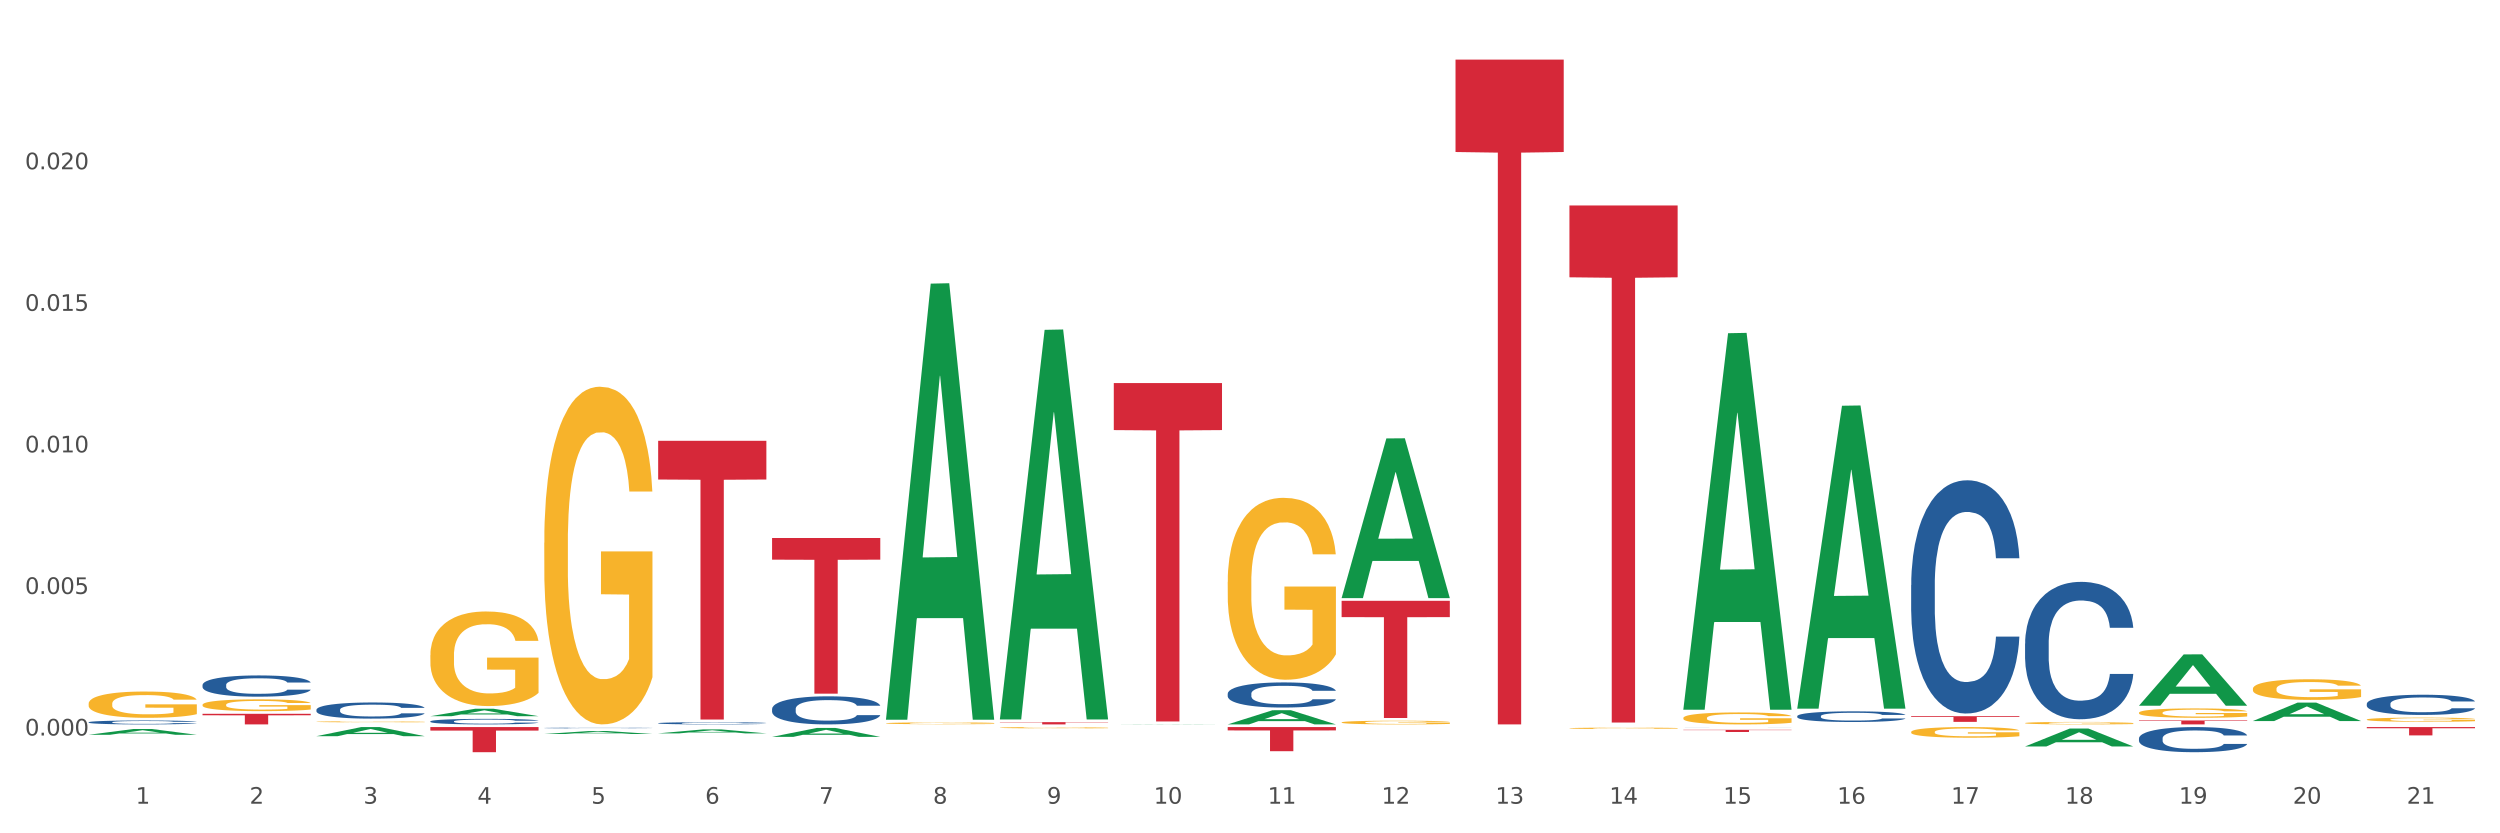 <?xml version="1.0" encoding="utf-8" standalone="no"?>
<!DOCTYPE svg PUBLIC "-//W3C//DTD SVG 1.1//EN"
  "http://www.w3.org/Graphics/SVG/1.1/DTD/svg11.dtd">
<svg xmlns:xlink="http://www.w3.org/1999/xlink" width="1080pt" height="360pt" viewBox="0 0 1080 360" xmlns="http://www.w3.org/2000/svg" version="1.1">
 <rect x="0" y="0" width="1080" height="360" fill="#333333" stroke="none"/>
 <defs>
  <style type="text/css">*{stroke-linejoin: round; stroke-linecap: butt}</style>
 </defs>
 <g id="figure_1">
  <g id="patch_1">
   <path d="M 0 360 
L 1080 360 
L 1080 0 
L 0 0 
z
" style="fill: #ffffff; stroke: #ffffff; stroke-linejoin: miter"/>
  </g>
  <g id="axes_1">
   <g id="matplotlib.axis_1">
    <g id="xtick_1">
     <g id="text_1">
      <!-- 1 -->
      <g style="fill: #4d4d4d" transform="translate(58.603 347.204) scale(0.096 -0.096)">
       <defs>
        <path id="DejaVuSans-31" d="M 794 531 
L 1825 531 
L 1825 4091 
L 703 3866 
L 703 4441 
L 1819 4666 
L 2450 4666 
L 2450 531 
L 3481 531 
L 3481 0 
L 794 0 
L 794 531 
z
" transform="scale(0.016)"/>
       </defs>
       <use xlink:href="#DejaVuSans-31"/>
      </g>
     </g>
    </g>
    <g id="xtick_2">
     <g id="text_2">
      <!-- 2 -->
      <g style="fill: #4d4d4d" transform="translate(107.811 347.204) scale(0.096 -0.096)">
       <defs>
        <path id="DejaVuSans-32" d="M 1228 531 
L 3431 531 
L 3431 0 
L 469 0 
L 469 531 
Q 828 903 1448 1529 
Q 2069 2156 2228 2338 
Q 2531 2678 2651 2914 
Q 2772 3150 2772 3378 
Q 2772 3750 2511 3984 
Q 2250 4219 1831 4219 
Q 1534 4219 1204 4116 
Q 875 4013 500 3803 
L 500 4441 
Q 881 4594 1212 4672 
Q 1544 4750 1819 4750 
Q 2544 4750 2975 4387 
Q 3406 4025 3406 3419 
Q 3406 3131 3298 2873 
Q 3191 2616 2906 2266 
Q 2828 2175 2409 1742 
Q 1991 1309 1228 531 
z
" transform="scale(0.016)"/>
       </defs>
       <use xlink:href="#DejaVuSans-32"/>
      </g>
     </g>
    </g>
    <g id="xtick_3">
     <g id="text_3">
      <!-- 3 -->
      <g style="fill: #4d4d4d" transform="translate(157.02 347.204) scale(0.096 -0.096)">
       <defs>
        <path id="DejaVuSans-33" d="M 2597 2516 
Q 3050 2419 3304 2112 
Q 3559 1806 3559 1356 
Q 3559 666 3084 287 
Q 2609 -91 1734 -91 
Q 1441 -91 1130 -33 
Q 819 25 488 141 
L 488 750 
Q 750 597 1062 519 
Q 1375 441 1716 441 
Q 2309 441 2620 675 
Q 2931 909 2931 1356 
Q 2931 1769 2642 2001 
Q 2353 2234 1838 2234 
L 1294 2234 
L 1294 2753 
L 1863 2753 
Q 2328 2753 2575 2939 
Q 2822 3125 2822 3475 
Q 2822 3834 2567 4026 
Q 2313 4219 1838 4219 
Q 1578 4219 1281 4162 
Q 984 4106 628 3988 
L 628 4550 
Q 988 4650 1302 4700 
Q 1616 4750 1894 4750 
Q 2613 4750 3031 4423 
Q 3450 4097 3450 3541 
Q 3450 3153 3228 2886 
Q 3006 2619 2597 2516 
z
" transform="scale(0.016)"/>
       </defs>
       <use xlink:href="#DejaVuSans-33"/>
      </g>
     </g>
    </g>
    <g id="xtick_4">
     <g id="text_4">
      <!-- 4 -->
      <g style="fill: #4d4d4d" transform="translate(206.228 347.204) scale(0.096 -0.096)">
       <defs>
        <path id="DejaVuSans-34" d="M 2419 4116 
L 825 1625 
L 2419 1625 
L 2419 4116 
z
M 2253 4666 
L 3047 4666 
L 3047 1625 
L 3713 1625 
L 3713 1100 
L 3047 1100 
L 3047 0 
L 2419 0 
L 2419 1100 
L 313 1100 
L 313 1709 
L 2253 4666 
z
" transform="scale(0.016)"/>
       </defs>
       <use xlink:href="#DejaVuSans-34"/>
      </g>
     </g>
    </g>
    <g id="xtick_5">
     <g id="text_5">
      <!-- 5 -->
      <g style="fill: #4d4d4d" transform="translate(255.437 347.204) scale(0.096 -0.096)">
       <defs>
        <path id="DejaVuSans-35" d="M 691 4666 
L 3169 4666 
L 3169 4134 
L 1269 4134 
L 1269 2991 
Q 1406 3038 1543 3061 
Q 1681 3084 1819 3084 
Q 2600 3084 3056 2656 
Q 3513 2228 3513 1497 
Q 3513 744 3044 326 
Q 2575 -91 1722 -91 
Q 1428 -91 1123 -41 
Q 819 9 494 109 
L 494 744 
Q 775 591 1075 516 
Q 1375 441 1709 441 
Q 2250 441 2565 725 
Q 2881 1009 2881 1497 
Q 2881 1984 2565 2268 
Q 2250 2553 1709 2553 
Q 1456 2553 1204 2497 
Q 953 2441 691 2322 
L 691 4666 
z
" transform="scale(0.016)"/>
       </defs>
       <use xlink:href="#DejaVuSans-35"/>
      </g>
     </g>
    </g>
    <g id="xtick_6">
     <g id="text_6">
      <!-- 6 -->
      <g style="fill: #4d4d4d" transform="translate(304.645 347.204) scale(0.096 -0.096)">
       <defs>
        <path id="DejaVuSans-36" d="M 2113 2584 
Q 1688 2584 1439 2293 
Q 1191 2003 1191 1497 
Q 1191 994 1439 701 
Q 1688 409 2113 409 
Q 2538 409 2786 701 
Q 3034 994 3034 1497 
Q 3034 2003 2786 2293 
Q 2538 2584 2113 2584 
z
M 3366 4563 
L 3366 3988 
Q 3128 4100 2886 4159 
Q 2644 4219 2406 4219 
Q 1781 4219 1451 3797 
Q 1122 3375 1075 2522 
Q 1259 2794 1537 2939 
Q 1816 3084 2150 3084 
Q 2853 3084 3261 2657 
Q 3669 2231 3669 1497 
Q 3669 778 3244 343 
Q 2819 -91 2113 -91 
Q 1303 -91 875 529 
Q 447 1150 447 2328 
Q 447 3434 972 4092 
Q 1497 4750 2381 4750 
Q 2619 4750 2861 4703 
Q 3103 4656 3366 4563 
z
" transform="scale(0.016)"/>
       </defs>
       <use xlink:href="#DejaVuSans-36"/>
      </g>
     </g>
    </g>
    <g id="xtick_7">
     <g id="text_7">
      <!-- 7 -->
      <g style="fill: #4d4d4d" transform="translate(353.854 347.204) scale(0.096 -0.096)">
       <defs>
        <path id="DejaVuSans-37" d="M 525 4666 
L 3525 4666 
L 3525 4397 
L 1831 0 
L 1172 0 
L 2766 4134 
L 525 4134 
L 525 4666 
z
" transform="scale(0.016)"/>
       </defs>
       <use xlink:href="#DejaVuSans-37"/>
      </g>
     </g>
    </g>
    <g id="xtick_8">
     <g id="text_8">
      <!-- 8 -->
      <g style="fill: #4d4d4d" transform="translate(403.062 347.204) scale(0.096 -0.096)">
       <defs>
        <path id="DejaVuSans-38" d="M 2034 2216 
Q 1584 2216 1326 1975 
Q 1069 1734 1069 1313 
Q 1069 891 1326 650 
Q 1584 409 2034 409 
Q 2484 409 2743 651 
Q 3003 894 3003 1313 
Q 3003 1734 2745 1975 
Q 2488 2216 2034 2216 
z
M 1403 2484 
Q 997 2584 770 2862 
Q 544 3141 544 3541 
Q 544 4100 942 4425 
Q 1341 4750 2034 4750 
Q 2731 4750 3128 4425 
Q 3525 4100 3525 3541 
Q 3525 3141 3298 2862 
Q 3072 2584 2669 2484 
Q 3125 2378 3379 2068 
Q 3634 1759 3634 1313 
Q 3634 634 3220 271 
Q 2806 -91 2034 -91 
Q 1263 -91 848 271 
Q 434 634 434 1313 
Q 434 1759 690 2068 
Q 947 2378 1403 2484 
z
M 1172 3481 
Q 1172 3119 1398 2916 
Q 1625 2713 2034 2713 
Q 2441 2713 2670 2916 
Q 2900 3119 2900 3481 
Q 2900 3844 2670 4047 
Q 2441 4250 2034 4250 
Q 1625 4250 1398 4047 
Q 1172 3844 1172 3481 
z
" transform="scale(0.016)"/>
       </defs>
       <use xlink:href="#DejaVuSans-38"/>
      </g>
     </g>
    </g>
    <g id="xtick_9">
     <g id="text_9">
      <!-- 9 -->
      <g style="fill: #4d4d4d" transform="translate(452.271 347.204) scale(0.096 -0.096)">
       <defs>
        <path id="DejaVuSans-39" d="M 703 97 
L 703 672 
Q 941 559 1184 500 
Q 1428 441 1663 441 
Q 2288 441 2617 861 
Q 2947 1281 2994 2138 
Q 2813 1869 2534 1725 
Q 2256 1581 1919 1581 
Q 1219 1581 811 2004 
Q 403 2428 403 3163 
Q 403 3881 828 4315 
Q 1253 4750 1959 4750 
Q 2769 4750 3195 4129 
Q 3622 3509 3622 2328 
Q 3622 1225 3098 567 
Q 2575 -91 1691 -91 
Q 1453 -91 1209 -44 
Q 966 3 703 97 
z
M 1959 2075 
Q 2384 2075 2632 2365 
Q 2881 2656 2881 3163 
Q 2881 3666 2632 3958 
Q 2384 4250 1959 4250 
Q 1534 4250 1286 3958 
Q 1038 3666 1038 3163 
Q 1038 2656 1286 2365 
Q 1534 2075 1959 2075 
z
" transform="scale(0.016)"/>
       </defs>
       <use xlink:href="#DejaVuSans-39"/>
      </g>
     </g>
    </g>
    <g id="xtick_10">
     <g id="text_10">
      <!-- 10 -->
      <g style="fill: #4d4d4d" transform="translate(498.425 347.204) scale(0.096 -0.096)">
       <defs>
        <path id="DejaVuSans-30" d="M 2034 4250 
Q 1547 4250 1301 3770 
Q 1056 3291 1056 2328 
Q 1056 1369 1301 889 
Q 1547 409 2034 409 
Q 2525 409 2770 889 
Q 3016 1369 3016 2328 
Q 3016 3291 2770 3770 
Q 2525 4250 2034 4250 
z
M 2034 4750 
Q 2819 4750 3233 4129 
Q 3647 3509 3647 2328 
Q 3647 1150 3233 529 
Q 2819 -91 2034 -91 
Q 1250 -91 836 529 
Q 422 1150 422 2328 
Q 422 3509 836 4129 
Q 1250 4750 2034 4750 
z
" transform="scale(0.016)"/>
       </defs>
       <use xlink:href="#DejaVuSans-31"/>
       <use xlink:href="#DejaVuSans-30" transform="translate(63.623 0)"/>
      </g>
     </g>
    </g>
    <g id="xtick_11">
     <g id="text_11">
      <!-- 11 -->
      <g style="fill: #4d4d4d" transform="translate(547.634 347.204) scale(0.096 -0.096)">
       <use xlink:href="#DejaVuSans-31"/>
       <use xlink:href="#DejaVuSans-31" transform="translate(63.623 0)"/>
      </g>
     </g>
    </g>
    <g id="xtick_12">
     <g id="text_12">
      <!-- 12 -->
      <g style="fill: #4d4d4d" transform="translate(596.842 347.204) scale(0.096 -0.096)">
       <use xlink:href="#DejaVuSans-31"/>
       <use xlink:href="#DejaVuSans-32" transform="translate(63.623 0)"/>
      </g>
     </g>
    </g>
    <g id="xtick_13">
     <g id="text_13">
      <!-- 13 -->
      <g style="fill: #4d4d4d" transform="translate(646.05 347.204) scale(0.096 -0.096)">
       <use xlink:href="#DejaVuSans-31"/>
       <use xlink:href="#DejaVuSans-33" transform="translate(63.623 0)"/>
      </g>
     </g>
    </g>
    <g id="xtick_14">
     <g id="text_14">
      <!-- 14 -->
      <g style="fill: #4d4d4d" transform="translate(695.259 347.204) scale(0.096 -0.096)">
       <use xlink:href="#DejaVuSans-31"/>
       <use xlink:href="#DejaVuSans-34" transform="translate(63.623 0)"/>
      </g>
     </g>
    </g>
    <g id="xtick_15">
     <g id="text_15">
      <!-- 15 -->
      <g style="fill: #4d4d4d" transform="translate(744.467 347.204) scale(0.096 -0.096)">
       <use xlink:href="#DejaVuSans-31"/>
       <use xlink:href="#DejaVuSans-35" transform="translate(63.623 0)"/>
      </g>
     </g>
    </g>
    <g id="xtick_16">
     <g id="text_16">
      <!-- 16 -->
      <g style="fill: #4d4d4d" transform="translate(793.676 347.204) scale(0.096 -0.096)">
       <use xlink:href="#DejaVuSans-31"/>
       <use xlink:href="#DejaVuSans-36" transform="translate(63.623 0)"/>
      </g>
     </g>
    </g>
    <g id="xtick_17">
     <g id="text_17">
      <!-- 17 -->
      <g style="fill: #4d4d4d" transform="translate(842.884 347.204) scale(0.096 -0.096)">
       <use xlink:href="#DejaVuSans-31"/>
       <use xlink:href="#DejaVuSans-37" transform="translate(63.623 0)"/>
      </g>
     </g>
    </g>
    <g id="xtick_18">
     <g id="text_18">
      <!-- 18 -->
      <g style="fill: #4d4d4d" transform="translate(892.093 347.204) scale(0.096 -0.096)">
       <use xlink:href="#DejaVuSans-31"/>
       <use xlink:href="#DejaVuSans-38" transform="translate(63.623 0)"/>
      </g>
     </g>
    </g>
    <g id="xtick_19">
     <g id="text_19">
      <!-- 19 -->
      <g style="fill: #4d4d4d" transform="translate(941.301 347.204) scale(0.096 -0.096)">
       <use xlink:href="#DejaVuSans-31"/>
       <use xlink:href="#DejaVuSans-39" transform="translate(63.623 0)"/>
      </g>
     </g>
    </g>
    <g id="xtick_20">
     <g id="text_20">
      <!-- 20 -->
      <g style="fill: #4d4d4d" transform="translate(990.51 347.204) scale(0.096 -0.096)">
       <use xlink:href="#DejaVuSans-32"/>
       <use xlink:href="#DejaVuSans-30" transform="translate(63.623 0)"/>
      </g>
     </g>
    </g>
    <g id="xtick_21">
     <g id="text_21">
      <!-- 21 -->
      <g style="fill: #4d4d4d" transform="translate(1039.718 347.204) scale(0.096 -0.096)">
       <use xlink:href="#DejaVuSans-32"/>
       <use xlink:href="#DejaVuSans-31" transform="translate(63.623 0)"/>
      </g>
     </g>
    </g>
    <g id="xtick_22"/>
    <g id="xtick_23"/>
    <g id="xtick_24"/>
    <g id="xtick_25"/>
    <g id="xtick_26"/>
    <g id="xtick_27"/>
    <g id="xtick_28"/>
    <g id="xtick_29"/>
    <g id="xtick_30"/>
    <g id="xtick_31"/>
    <g id="xtick_32"/>
    <g id="xtick_33"/>
    <g id="xtick_34"/>
    <g id="xtick_35"/>
    <g id="xtick_36"/>
    <g id="xtick_37"/>
    <g id="xtick_38"/>
    <g id="xtick_39"/>
    <g id="xtick_40"/>
    <g id="xtick_41"/>
   </g>
   <g id="matplotlib.axis_2">
    <g id="ytick_1">
     <g id="text_22">
      <!-- 0.000 -->
      <g style="fill: #4d4d4d" transform="translate(10.8 317.745) scale(0.096 -0.096)">
       <defs>
        <path id="DejaVuSans-2e" d="M 684 794 
L 1344 794 
L 1344 0 
L 684 0 
L 684 794 
z
" transform="scale(0.016)"/>
       </defs>
       <use xlink:href="#DejaVuSans-30"/>
       <use xlink:href="#DejaVuSans-2e" transform="translate(63.623 0)"/>
       <use xlink:href="#DejaVuSans-30" transform="translate(95.41 0)"/>
       <use xlink:href="#DejaVuSans-30" transform="translate(159.033 0)"/>
       <use xlink:href="#DejaVuSans-30" transform="translate(222.656 0)"/>
      </g>
     </g>
    </g>
    <g id="ytick_2">
     <g id="text_23">
      <!-- 0.005 -->
      <g style="fill: #4d4d4d" transform="translate(10.8 256.59) scale(0.096 -0.096)">
       <use xlink:href="#DejaVuSans-30"/>
       <use xlink:href="#DejaVuSans-2e" transform="translate(63.623 0)"/>
       <use xlink:href="#DejaVuSans-30" transform="translate(95.41 0)"/>
       <use xlink:href="#DejaVuSans-30" transform="translate(159.033 0)"/>
       <use xlink:href="#DejaVuSans-35" transform="translate(222.656 0)"/>
      </g>
     </g>
    </g>
    <g id="ytick_3">
     <g id="text_24">
      <!-- 0.010 -->
      <g style="fill: #4d4d4d" transform="translate(10.8 195.436) scale(0.096 -0.096)">
       <use xlink:href="#DejaVuSans-30"/>
       <use xlink:href="#DejaVuSans-2e" transform="translate(63.623 0)"/>
       <use xlink:href="#DejaVuSans-30" transform="translate(95.41 0)"/>
       <use xlink:href="#DejaVuSans-31" transform="translate(159.033 0)"/>
       <use xlink:href="#DejaVuSans-30" transform="translate(222.656 0)"/>
      </g>
     </g>
    </g>
    <g id="ytick_4">
     <g id="text_25">
      <!-- 0.015 -->
      <g style="fill: #4d4d4d" transform="translate(10.8 134.282) scale(0.096 -0.096)">
       <use xlink:href="#DejaVuSans-30"/>
       <use xlink:href="#DejaVuSans-2e" transform="translate(63.623 0)"/>
       <use xlink:href="#DejaVuSans-30" transform="translate(95.41 0)"/>
       <use xlink:href="#DejaVuSans-31" transform="translate(159.033 0)"/>
       <use xlink:href="#DejaVuSans-35" transform="translate(222.656 0)"/>
      </g>
     </g>
    </g>
    <g id="ytick_5">
     <g id="text_26">
      <!-- 0.020 -->
      <g style="fill: #4d4d4d" transform="translate(10.8 73.127) scale(0.096 -0.096)">
       <use xlink:href="#DejaVuSans-30"/>
       <use xlink:href="#DejaVuSans-2e" transform="translate(63.623 0)"/>
       <use xlink:href="#DejaVuSans-30" transform="translate(95.41 0)"/>
       <use xlink:href="#DejaVuSans-32" transform="translate(159.033 0)"/>
       <use xlink:href="#DejaVuSans-30" transform="translate(222.656 0)"/>
      </g>
     </g>
    </g>
    <g id="ytick_6"/>
    <g id="ytick_7"/>
    <g id="ytick_8"/>
    <g id="ytick_9"/>
    <g id="ytick_10"/>
   </g>
   <g id="PolyCollection_1">
    <path d="M 38.283 317.429 
L 38.331 317.427 
L 57.609 314.929 
L 65.609 314.927 
L 85.031 317.434 
L 75.778 317.434 
L 71.585 316.85 
L 51.681 316.85 
L 51.536 316.859 
L 47.488 317.434 
L 38.283 317.434 
L 38.283 317.429 
L 54.187 316.502 
L 69.079 316.499 
L 61.705 315.461 
L 61.609 315.456 
L 61.512 315.464 
L 54.139 316.499 
L 54.187 316.502 
L 38.283 317.429 
z
" clip-path="url(#pd12376cf1c)" style="fill: #109648"/>
    <path d="M 136.7 318.017 
L 136.748 318.014 
L 156.026 314.101 
L 164.026 314.097 
L 183.448 318.025 
L 174.195 318.025 
L 170.002 317.11 
L 150.098 317.11 
L 149.953 317.125 
L 145.905 318.025 
L 136.7 318.025 
L 136.7 318.017 
L 152.604 316.564 
L 167.496 316.561 
L 160.122 314.935 
L 160.026 314.927 
L 159.929 314.938 
L 152.556 316.561 
L 152.604 316.564 
L 136.7 318.017 
z
" clip-path="url(#pd12376cf1c)" style="fill: #109648"/>
    <path d="M 185.908 309.388 
L 185.957 309.385 
L 205.234 306.182 
L 213.234 306.179 
L 232.656 309.394 
L 223.403 309.394 
L 219.21 308.646 
L 199.306 308.646 
L 199.162 308.658 
L 195.113 309.394 
L 185.908 309.394 
L 185.908 309.388 
L 201.812 308.199 
L 216.704 308.196 
L 209.331 306.865 
L 209.234 306.859 
L 209.138 306.868 
L 201.764 308.196 
L 201.812 308.199 
L 185.908 309.388 
z
" clip-path="url(#pd12376cf1c)" style="fill: #109648"/>
    <path d="M 235.117 317.085 
L 235.165 317.084 
L 254.443 315.807 
L 262.443 315.806 
L 281.865 317.087 
L 272.612 317.087 
L 268.419 316.789 
L 248.515 316.789 
L 248.37 316.794 
L 244.322 317.087 
L 235.117 317.087 
L 235.117 317.085 
L 251.021 316.611 
L 265.913 316.609 
L 258.539 316.079 
L 258.443 316.076 
L 258.346 316.08 
L 250.973 316.609 
L 251.021 316.611 
L 235.117 317.085 
z
" clip-path="url(#pd12376cf1c)" style="fill: #109648"/>
    <path d="M 284.325 316.814 
L 284.373 316.812 
L 303.651 315.11 
L 311.651 315.109 
L 331.073 316.817 
L 321.82 316.817 
L 317.627 316.419 
L 297.723 316.419 
L 297.579 316.426 
L 293.53 316.817 
L 284.325 316.817 
L 284.325 316.814 
L 300.229 316.182 
L 315.121 316.18 
L 307.747 315.473 
L 307.651 315.47 
L 307.555 315.474 
L 300.181 316.18 
L 300.229 316.182 
L 284.325 316.814 
z
" clip-path="url(#pd12376cf1c)" style="fill: #109648"/>
    <path d="M 333.534 318.32 
L 333.582 318.316 
L 352.859 314.471 
L 360.86 314.467 
L 380.282 318.327 
L 371.029 318.327 
L 366.836 317.428 
L 346.932 317.428 
L 346.787 317.443 
L 342.739 318.327 
L 333.534 318.327 
L 333.534 318.32 
L 349.438 316.892 
L 364.33 316.888 
L 356.956 315.29 
L 356.86 315.283 
L 356.763 315.294 
L 349.389 316.888 
L 349.438 316.892 
L 333.534 318.32 
z
" clip-path="url(#pd12376cf1c)" style="fill: #109648"/>
    <path d="M 530.367 314.097 
L 577.116 314.097 
L 577.116 315.545 
L 558.726 315.555 
L 558.726 324.517 
L 548.646 324.517 
L 548.646 315.555 
L 530.367 315.545 
L 530.367 314.107 
L 530.367 314.097 
z
" clip-path="url(#pd12376cf1c)" style="fill: #d62839"/>
    <path d="M 579.576 259.553 
L 626.324 259.553 
L 626.324 266.59 
L 607.935 266.638 
L 607.935 310.19 
L 597.854 310.19 
L 597.854 266.638 
L 579.576 266.59 
L 579.576 259.601 
L 579.576 259.553 
z
" clip-path="url(#pd12376cf1c)" style="fill: #d62839"/>
    <path d="M 727.201 315.281 
L 773.949 315.281 
L 773.949 315.411 
L 755.56 315.412 
L 755.56 316.213 
L 745.48 316.213 
L 745.48 315.412 
L 727.201 315.411 
L 727.201 315.282 
L 727.201 315.281 
z
" clip-path="url(#pd12376cf1c)" style="fill: #d62839"/>
    <path d="M 825.618 309.398 
L 872.366 309.398 
L 872.366 309.738 
L 853.977 309.74 
L 853.977 311.842 
L 843.896 311.842 
L 843.896 309.74 
L 825.618 309.738 
L 825.618 309.401 
L 825.618 309.398 
z
" clip-path="url(#pd12376cf1c)" style="fill: #d62839"/>
    <path d="M 924.035 311.238 
L 970.783 311.238 
L 970.783 311.475 
L 952.394 311.477 
L 952.394 312.944 
L 942.313 312.944 
L 942.313 311.477 
L 924.035 311.475 
L 924.035 311.239 
L 924.035 311.238 
z
" clip-path="url(#pd12376cf1c)" style="fill: #d62839"/>
    <path d="M 1022.452 314.097 
L 1069.2 314.097 
L 1069.2 314.598 
L 1050.811 314.602 
L 1050.811 317.7 
L 1040.73 317.7 
L 1040.73 314.602 
L 1022.452 314.598 
L 1022.452 314.101 
L 1022.452 314.097 
z
" clip-path="url(#pd12376cf1c)" style="fill: #d62839"/>
    <path d="M 628.784 25.759 
L 675.532 25.759 
L 675.532 65.669 
L 657.143 65.938 
L 657.143 312.944 
L 647.063 312.944 
L 647.063 65.938 
L 628.784 65.669 
L 628.784 26.029 
L 628.784 25.759 
z
" clip-path="url(#pd12376cf1c)" style="fill: #d62839"/>
    <path d="M 677.993 88.749 
L 724.741 88.749 
L 724.741 119.791 
L 706.352 120 
L 706.352 312.125 
L 696.271 312.125 
L 696.271 120 
L 677.993 119.791 
L 677.993 88.958 
L 677.993 88.749 
z
" clip-path="url(#pd12376cf1c)" style="fill: #d62839"/>
    <path d="M 382.742 310.582 
L 382.79 310.405 
L 402.068 122.527 
L 410.068 122.35 
L 429.49 310.936 
L 420.237 310.936 
L 416.044 267.021 
L 396.14 267.021 
L 395.995 267.729 
L 391.947 310.936 
L 382.742 310.936 
L 382.742 310.582 
L 398.646 240.814 
L 413.538 240.637 
L 406.164 162.546 
L 406.068 162.192 
L 405.972 162.723 
L 398.598 240.637 
L 398.646 240.814 
L 382.742 310.582 
z
" clip-path="url(#pd12376cf1c)" style="fill: #109648"/>
    <path d="M 431.951 310.499 
L 431.999 310.34 
L 451.276 142.492 
L 459.276 142.334 
L 478.699 310.815 
L 469.445 310.815 
L 465.253 271.582 
L 445.348 271.582 
L 445.204 272.215 
L 441.156 310.815 
L 431.951 310.815 
L 431.951 310.499 
L 447.855 248.168 
L 462.746 248.01 
L 455.373 178.245 
L 455.276 177.928 
L 455.18 178.403 
L 447.806 248.01 
L 447.855 248.168 
L 431.951 310.499 
z
" clip-path="url(#pd12376cf1c)" style="fill: #109648"/>
    <path d="M 973.244 311.476 
L 973.292 311.469 
L 992.569 303.519 
L 1000.569 303.512 
L 1019.992 311.491 
L 1010.738 311.491 
L 1006.545 309.633 
L 986.641 309.633 
L 986.497 309.663 
L 982.449 311.491 
L 973.244 311.491 
L 973.244 311.476 
L 989.147 308.524 
L 1004.039 308.517 
L 996.666 305.212 
L 996.569 305.197 
L 996.473 305.22 
L 989.099 308.517 
L 989.147 308.524 
L 973.244 311.476 
z
" clip-path="url(#pd12376cf1c)" style="fill: #109648"/>
    <path d="M 924.035 304.842 
L 924.083 304.822 
L 943.361 282.695 
L 951.361 282.675 
L 970.783 304.884 
L 961.53 304.884 
L 957.337 299.712 
L 937.433 299.712 
L 937.288 299.796 
L 933.24 304.884 
L 924.035 304.884 
L 924.035 304.842 
L 939.939 296.626 
L 954.831 296.605 
L 947.457 287.408 
L 947.361 287.367 
L 947.265 287.429 
L 939.891 296.605 
L 939.939 296.626 
L 924.035 304.842 
z
" clip-path="url(#pd12376cf1c)" style="fill: #109648"/>
    <path d="M 431.951 314.359 
L 432.006 314.359 
L 432.006 314.341 
L 432.116 314.325 
L 432.668 314.288 
L 433.496 314.256 
L 434.103 314.24 
L 434.71 314.226 
L 435.428 314.213 
L 436.311 314.199 
L 437.911 314.178 
L 438.905 314.167 
L 440.119 314.156 
L 442.327 314.14 
L 443.927 314.131 
L 445.583 314.124 
L 448.288 314.115 
L 450.054 314.111 
L 451.93 314.107 
L 454.193 314.105 
L 455.904 314.105 
L 459.657 314.106 
L 462.858 314.111 
L 464.404 314.115 
L 466.391 314.121 
L 467.439 314.125 
L 469.15 314.133 
L 470.916 314.143 
L 472.131 314.152 
L 473.952 314.169 
L 475.332 314.186 
L 476.601 314.208 
L 477.264 314.222 
L 477.76 314.236 
L 478.202 314.251 
L 478.643 314.276 
L 468.709 314.276 
L 468.322 314.258 
L 467.715 314.242 
L 466.832 314.226 
L 466.06 314.216 
L 464.735 314.203 
L 463.521 314.195 
L 462.251 314.189 
L 460.706 314.184 
L 459.492 314.181 
L 457.781 314.179 
L 454.414 314.18 
L 452.151 314.184 
L 450.606 314.189 
L 449.612 314.193 
L 448.729 314.199 
L 447.736 314.206 
L 446.577 314.216 
L 445.749 314.226 
L 444.921 314.238 
L 444.259 314.25 
L 443.651 314.264 
L 443.155 314.279 
L 442.768 314.295 
L 442.437 314.314 
L 442.161 314.345 
L 442.161 314.414 
L 442.272 314.43 
L 442.548 314.45 
L 442.879 314.466 
L 443.431 314.485 
L 443.927 314.497 
L 444.866 314.515 
L 445.914 314.53 
L 446.742 314.54 
L 447.57 314.548 
L 449.005 314.559 
L 450.606 314.568 
L 451.985 314.574 
L 453.862 314.579 
L 455.131 314.581 
L 456.235 314.582 
L 458.94 314.582 
L 460.871 314.58 
L 463.024 314.577 
L 464.68 314.572 
L 466.06 314.567 
L 467.605 314.558 
L 468.598 314.549 
L 468.598 314.444 
L 456.456 314.443 
L 456.456 314.373 
L 478.699 314.373 
L 478.699 314.579 
L 477.76 314.589 
L 476.712 314.599 
L 475.608 314.607 
L 473.952 314.618 
L 471.965 314.628 
L 470.199 314.635 
L 468.322 314.641 
L 466.115 314.647 
L 463.245 314.652 
L 461.479 314.654 
L 459.271 314.655 
L 456.677 314.656 
L 454.414 314.655 
L 452.206 314.652 
L 449.888 314.648 
L 447.625 314.641 
L 445.914 314.634 
L 444.203 314.626 
L 442.382 314.616 
L 440.947 314.606 
L 439.843 314.597 
L 438.629 314.585 
L 437.304 314.57 
L 436.311 314.557 
L 435.428 314.542 
L 434.489 314.524 
L 433.827 314.509 
L 433.165 314.489 
L 432.778 314.475 
L 432.337 314.452 
L 432.006 314.42 
L 431.951 314.359 
z
" clip-path="url(#pd12376cf1c)" style="fill: #f7b32b"/>
    <path d="M 530.367 251.377 
L 530.423 251.305 
L 530.423 248.721 
L 530.533 246.496 
L 531.085 241.113 
L 531.913 236.663 
L 532.52 234.295 
L 533.127 232.357 
L 533.845 230.419 
L 534.728 228.409 
L 536.328 225.467 
L 537.322 223.959 
L 538.536 222.38 
L 540.744 220.084 
L 542.344 218.792 
L 544 217.715 
L 546.704 216.423 
L 548.471 215.849 
L 550.347 215.418 
L 552.61 215.131 
L 554.321 215.059 
L 558.074 215.275 
L 561.275 215.921 
L 562.821 216.423 
L 564.808 217.284 
L 565.856 217.859 
L 567.567 219.007 
L 569.333 220.514 
L 570.548 221.806 
L 572.369 224.246 
L 573.749 226.687 
L 575.018 229.701 
L 575.681 231.783 
L 576.177 233.72 
L 576.619 235.945 
L 577.06 239.462 
L 567.126 239.462 
L 566.739 236.95 
L 566.132 234.582 
L 565.249 232.285 
L 564.476 230.849 
L 563.152 229.055 
L 561.938 227.907 
L 560.668 227.046 
L 559.123 226.328 
L 557.909 225.969 
L 556.198 225.682 
L 552.831 225.754 
L 550.568 226.328 
L 549.023 227.046 
L 548.029 227.691 
L 547.146 228.409 
L 546.153 229.414 
L 544.993 230.921 
L 544.166 232.285 
L 543.338 234.007 
L 542.675 235.73 
L 542.068 237.74 
L 541.572 239.893 
L 541.185 242.118 
L 540.854 244.845 
L 540.578 249.367 
L 540.578 259.2 
L 540.688 261.425 
L 540.964 264.367 
L 541.296 266.592 
L 541.848 269.248 
L 542.344 271.042 
L 543.283 273.626 
L 544.331 275.779 
L 545.159 277.143 
L 545.987 278.291 
L 547.422 279.87 
L 549.023 281.162 
L 550.402 281.952 
L 552.279 282.67 
L 553.548 282.957 
L 554.652 283.1 
L 557.357 283.1 
L 559.288 282.885 
L 561.441 282.382 
L 563.097 281.737 
L 564.476 280.947 
L 566.022 279.655 
L 567.015 278.435 
L 567.015 263.434 
L 554.873 263.363 
L 554.873 253.386 
L 577.116 253.386 
L 577.116 282.67 
L 576.177 284.177 
L 575.129 285.54 
L 574.025 286.761 
L 572.369 288.268 
L 570.382 289.703 
L 568.616 290.708 
L 566.739 291.569 
L 564.532 292.359 
L 561.662 293.077 
L 559.895 293.364 
L 557.688 293.579 
L 555.094 293.651 
L 552.831 293.507 
L 550.623 293.148 
L 548.305 292.502 
L 546.042 291.569 
L 544.331 290.636 
L 542.62 289.488 
L 540.799 287.981 
L 539.364 286.545 
L 538.26 285.253 
L 537.046 283.603 
L 535.721 281.449 
L 534.728 279.512 
L 533.845 277.502 
L 532.906 274.918 
L 532.244 272.693 
L 531.582 269.894 
L 531.195 267.813 
L 530.754 264.583 
L 530.423 260.061 
L 530.367 251.377 
z
" clip-path="url(#pd12376cf1c)" style="fill: #f7b32b"/>
    <path d="M 825.618 316.222 
L 825.673 316.218 
L 825.673 316.067 
L 825.784 315.937 
L 826.336 315.622 
L 827.164 315.361 
L 827.771 315.223 
L 828.378 315.11 
L 829.095 314.996 
L 829.978 314.879 
L 831.579 314.706 
L 832.572 314.618 
L 833.787 314.526 
L 835.994 314.391 
L 837.595 314.316 
L 839.251 314.253 
L 841.955 314.177 
L 843.721 314.144 
L 845.598 314.118 
L 847.861 314.102 
L 849.572 314.097 
L 853.325 314.11 
L 856.526 314.148 
L 858.071 314.177 
L 860.058 314.228 
L 861.107 314.261 
L 862.818 314.328 
L 864.584 314.417 
L 865.798 314.492 
L 867.62 314.635 
L 868.999 314.778 
L 870.269 314.954 
L 870.931 315.076 
L 871.428 315.189 
L 871.869 315.319 
L 872.311 315.525 
L 862.376 315.525 
L 861.99 315.378 
L 861.383 315.24 
L 860.5 315.105 
L 859.727 315.021 
L 858.403 314.916 
L 857.188 314.849 
L 855.919 314.799 
L 854.373 314.757 
L 853.159 314.736 
L 851.448 314.719 
L 848.082 314.723 
L 845.819 314.757 
L 844.273 314.799 
L 843.28 314.837 
L 842.397 314.879 
L 841.403 314.937 
L 840.244 315.026 
L 839.416 315.105 
L 838.588 315.206 
L 837.926 315.307 
L 837.319 315.424 
L 836.822 315.55 
L 836.436 315.681 
L 836.105 315.84 
L 835.829 316.105 
L 835.829 316.68 
L 835.939 316.81 
L 836.215 316.982 
L 836.546 317.113 
L 837.098 317.268 
L 837.595 317.373 
L 838.533 317.524 
L 839.582 317.65 
L 840.41 317.73 
L 841.238 317.797 
L 842.673 317.89 
L 844.273 317.965 
L 845.653 318.011 
L 847.53 318.053 
L 848.799 318.07 
L 849.903 318.079 
L 852.607 318.079 
L 854.539 318.066 
L 856.692 318.037 
L 858.347 317.999 
L 859.727 317.953 
L 861.273 317.877 
L 862.266 317.806 
L 862.266 316.928 
L 850.124 316.924 
L 850.124 316.34 
L 872.366 316.34 
L 872.366 318.053 
L 871.428 318.141 
L 870.379 318.221 
L 869.275 318.293 
L 867.62 318.381 
L 865.633 318.465 
L 863.867 318.524 
L 861.99 318.574 
L 859.782 318.62 
L 856.912 318.662 
L 855.146 318.679 
L 852.938 318.692 
L 850.344 318.696 
L 848.082 318.687 
L 845.874 318.666 
L 843.556 318.629 
L 841.293 318.574 
L 839.582 318.519 
L 837.871 318.452 
L 836.05 318.364 
L 834.615 318.28 
L 833.511 318.204 
L 832.296 318.108 
L 830.972 317.982 
L 829.978 317.869 
L 829.095 317.751 
L 828.157 317.6 
L 827.495 317.47 
L 826.832 317.306 
L 826.446 317.184 
L 826.005 316.995 
L 825.673 316.73 
L 825.618 316.222 
z
" clip-path="url(#pd12376cf1c)" style="fill: #f7b32b"/>
    <path d="M 727.201 310.161 
L 727.256 310.156 
L 727.256 309.986 
L 727.367 309.84 
L 727.919 309.485 
L 728.747 309.192 
L 729.354 309.036 
L 729.961 308.909 
L 730.678 308.781 
L 731.561 308.649 
L 733.162 308.455 
L 734.156 308.356 
L 735.37 308.252 
L 737.577 308.101 
L 739.178 308.016 
L 740.834 307.945 
L 743.538 307.86 
L 745.304 307.822 
L 747.181 307.794 
L 749.444 307.775 
L 751.155 307.77 
L 754.908 307.784 
L 758.109 307.827 
L 759.654 307.86 
L 761.641 307.917 
L 762.69 307.954 
L 764.401 308.03 
L 766.167 308.129 
L 767.381 308.214 
L 769.203 308.375 
L 770.583 308.536 
L 771.852 308.734 
L 772.514 308.871 
L 773.011 308.999 
L 773.453 309.145 
L 773.894 309.377 
L 763.959 309.377 
L 763.573 309.211 
L 762.966 309.055 
L 762.083 308.904 
L 761.31 308.81 
L 759.986 308.692 
L 758.771 308.616 
L 757.502 308.559 
L 755.957 308.512 
L 754.742 308.488 
L 753.031 308.469 
L 749.665 308.474 
L 747.402 308.512 
L 745.856 308.559 
L 744.863 308.602 
L 743.98 308.649 
L 742.986 308.715 
L 741.827 308.814 
L 740.999 308.904 
L 740.172 309.018 
L 739.509 309.131 
L 738.902 309.263 
L 738.405 309.405 
L 738.019 309.552 
L 737.688 309.731 
L 737.412 310.029 
L 737.412 310.676 
L 737.522 310.823 
L 737.798 311.016 
L 738.129 311.163 
L 738.681 311.338 
L 739.178 311.456 
L 740.116 311.626 
L 741.165 311.768 
L 741.993 311.857 
L 742.821 311.933 
L 744.256 312.037 
L 745.856 312.122 
L 747.236 312.174 
L 749.113 312.221 
L 750.382 312.24 
L 751.486 312.25 
L 754.19 312.25 
L 756.122 312.235 
L 758.275 312.202 
L 759.93 312.16 
L 761.31 312.108 
L 762.856 312.023 
L 763.849 311.942 
L 763.849 310.955 
L 751.707 310.95 
L 751.707 310.293 
L 773.949 310.293 
L 773.949 312.221 
L 773.011 312.32 
L 771.962 312.41 
L 770.859 312.491 
L 769.203 312.59 
L 767.216 312.684 
L 765.45 312.75 
L 763.573 312.807 
L 761.365 312.859 
L 758.495 312.906 
L 756.729 312.925 
L 754.522 312.939 
L 751.928 312.944 
L 749.665 312.935 
L 747.457 312.911 
L 745.139 312.869 
L 742.876 312.807 
L 741.165 312.746 
L 739.454 312.67 
L 737.633 312.571 
L 736.198 312.476 
L 735.094 312.391 
L 733.88 312.283 
L 732.555 312.141 
L 731.561 312.013 
L 730.678 311.881 
L 729.74 311.711 
L 729.078 311.564 
L 728.416 311.38 
L 728.029 311.243 
L 727.588 311.03 
L 727.256 310.733 
L 727.201 310.161 
z
" clip-path="url(#pd12376cf1c)" style="fill: #f7b32b"/>
    <path d="M 185.908 314.097 
L 232.656 314.097 
L 232.656 315.604 
L 214.267 315.614 
L 214.267 324.937 
L 204.187 324.937 
L 204.187 315.614 
L 185.908 315.604 
L 185.908 314.108 
L 185.908 314.097 
z
" clip-path="url(#pd12376cf1c)" style="fill: #d62839"/>
    <path d="M 87.491 308.372 
L 134.239 308.372 
L 134.239 309.008 
L 115.85 309.012 
L 115.85 312.944 
L 105.77 312.944 
L 105.77 309.012 
L 87.491 309.008 
L 87.491 308.377 
L 87.491 308.372 
z
" clip-path="url(#pd12376cf1c)" style="fill: #d62839"/>
    <path d="M 284.325 190.414 
L 331.073 190.414 
L 331.073 207.149 
L 312.684 207.262 
L 312.684 310.836 
L 302.603 310.836 
L 302.603 207.262 
L 284.325 207.149 
L 284.325 190.527 
L 284.325 190.414 
z
" clip-path="url(#pd12376cf1c)" style="fill: #d62839"/>
    <path d="M 333.534 232.43 
L 380.282 232.43 
L 380.282 241.772 
L 361.893 241.835 
L 361.893 299.654 
L 351.812 299.654 
L 351.812 241.835 
L 333.534 241.772 
L 333.534 232.494 
L 333.534 232.43 
z
" clip-path="url(#pd12376cf1c)" style="fill: #d62839"/>
    <path d="M 431.951 311.968 
L 478.699 311.968 
L 478.699 312.104 
L 460.31 312.105 
L 460.31 312.944 
L 450.229 312.944 
L 450.229 312.105 
L 431.951 312.104 
L 431.951 311.969 
L 431.951 311.968 
z
" clip-path="url(#pd12376cf1c)" style="fill: #d62839"/>
    <path d="M 481.159 165.479 
L 527.907 165.479 
L 527.907 185.797 
L 509.518 185.934 
L 509.518 311.681 
L 499.437 311.681 
L 499.437 185.934 
L 481.159 185.797 
L 481.159 165.617 
L 481.159 165.479 
z
" clip-path="url(#pd12376cf1c)" style="fill: #d62839"/>
    <path d="M 38.283 312.012 
L 38.338 312.011 
L 38.338 311.968 
L 38.504 311.909 
L 39.112 311.801 
L 39.885 311.719 
L 41.212 311.623 
L 41.93 311.583 
L 42.869 311.538 
L 44.803 311.466 
L 47.014 311.404 
L 48.561 311.37 
L 49.721 311.348 
L 52.318 311.309 
L 53.81 311.292 
L 55.358 311.279 
L 56.684 311.269 
L 58.894 311.258 
L 60.662 311.254 
L 62.707 311.252 
L 64.42 311.254 
L 66.685 311.26 
L 70.001 311.279 
L 71.272 311.289 
L 72.985 311.308 
L 74.753 311.333 
L 76.19 311.357 
L 77.848 311.393 
L 79.561 311.439 
L 81.218 311.498 
L 82.379 311.552 
L 83.318 311.609 
L 84.147 311.679 
L 84.755 311.754 
L 85.031 311.818 
L 74.919 311.818 
L 74.643 311.761 
L 74.09 311.699 
L 73.537 311.657 
L 72.93 311.623 
L 71.99 311.584 
L 71.161 311.56 
L 69.78 311.53 
L 68.509 311.512 
L 67.459 311.501 
L 66.188 311.492 
L 63.481 311.483 
L 61.546 311.483 
L 60.331 311.486 
L 58.839 311.493 
L 57.568 311.504 
L 56.076 311.523 
L 54.916 311.543 
L 53.755 311.569 
L 53.092 311.588 
L 52.097 311.622 
L 51.434 311.649 
L 50.55 311.697 
L 50.053 311.731 
L 49.169 311.819 
L 48.782 311.884 
L 48.616 311.929 
L 48.506 311.978 
L 48.506 312.219 
L 48.837 312.328 
L 49.114 312.374 
L 49.556 312.427 
L 50.384 312.495 
L 51.6 312.561 
L 52.871 312.609 
L 53.921 312.638 
L 54.916 312.66 
L 55.91 312.677 
L 57.126 312.692 
L 58.121 312.702 
L 59.612 312.711 
L 61.381 312.715 
L 62.762 312.715 
L 65.58 312.708 
L 66.851 312.7 
L 68.067 312.689 
L 69.393 312.672 
L 70.443 312.654 
L 71.051 312.64 
L 72.045 312.61 
L 72.819 312.579 
L 73.482 312.544 
L 73.924 312.513 
L 74.422 312.467 
L 74.808 312.414 
L 74.919 312.386 
L 85.031 312.386 
L 84.81 312.442 
L 84.423 312.496 
L 83.65 312.569 
L 83.042 312.61 
L 82.102 312.661 
L 81.108 312.705 
L 79.726 312.753 
L 78.455 312.788 
L 77.129 312.819 
L 75.692 312.847 
L 73.095 312.885 
L 72.156 312.896 
L 70.167 312.915 
L 68.619 312.926 
L 66.354 312.936 
L 64.033 312.943 
L 61.602 312.944 
L 59.447 312.941 
L 57.071 312.932 
L 55.579 312.922 
L 53.921 312.909 
L 51.987 312.887 
L 50.163 312.861 
L 48.45 312.83 
L 46.848 312.794 
L 45.356 312.754 
L 43.422 312.688 
L 41.985 312.623 
L 40.935 312.562 
L 40.217 312.512 
L 39.499 312.447 
L 39.112 312.402 
L 38.504 312.294 
L 38.283 312.193 
L 38.283 312.012 
z
" clip-path="url(#pd12376cf1c)" style="fill: #255c99"/>
    <path d="M 87.491 295.908 
L 87.547 295.9 
L 87.547 295.665 
L 87.712 295.346 
L 88.32 294.76 
L 89.094 294.315 
L 90.42 293.796 
L 91.138 293.578 
L 92.078 293.335 
L 94.012 292.941 
L 96.222 292.605 
L 97.769 292.421 
L 98.93 292.303 
L 101.527 292.094 
L 103.019 292.002 
L 104.566 291.926 
L 105.892 291.876 
L 108.103 291.817 
L 109.871 291.792 
L 111.915 291.784 
L 113.628 291.792 
L 115.894 291.826 
L 119.209 291.926 
L 120.48 291.985 
L 122.193 292.086 
L 123.962 292.22 
L 125.398 292.354 
L 127.056 292.547 
L 128.769 292.798 
L 130.427 293.117 
L 131.587 293.41 
L 132.526 293.72 
L 133.355 294.097 
L 133.963 294.508 
L 134.239 294.852 
L 124.127 294.852 
L 123.851 294.542 
L 123.298 294.206 
L 122.746 293.98 
L 122.138 293.796 
L 121.199 293.586 
L 120.37 293.452 
L 118.988 293.293 
L 117.717 293.192 
L 116.668 293.133 
L 115.397 293.083 
L 112.689 293.033 
L 110.755 293.033 
L 109.539 293.05 
L 108.047 293.091 
L 106.776 293.15 
L 105.284 293.251 
L 104.124 293.36 
L 102.964 293.502 
L 102.301 293.603 
L 101.306 293.787 
L 100.643 293.938 
L 99.759 294.198 
L 99.261 294.382 
L 98.377 294.86 
L 97.99 295.212 
L 97.825 295.455 
L 97.714 295.724 
L 97.714 297.031 
L 98.046 297.618 
L 98.322 297.87 
L 98.764 298.155 
L 99.593 298.523 
L 100.809 298.884 
L 102.079 299.144 
L 103.129 299.303 
L 104.124 299.42 
L 105.119 299.513 
L 106.334 299.596 
L 107.329 299.647 
L 108.821 299.697 
L 110.589 299.722 
L 111.971 299.722 
L 114.789 299.68 
L 116.06 299.638 
L 117.275 299.58 
L 118.602 299.488 
L 119.651 299.387 
L 120.259 299.311 
L 121.254 299.152 
L 122.028 298.985 
L 122.691 298.792 
L 123.133 298.624 
L 123.63 298.373 
L 124.017 298.088 
L 124.127 297.937 
L 134.239 297.937 
L 134.018 298.238 
L 133.632 298.532 
L 132.858 298.926 
L 132.25 299.152 
L 131.311 299.429 
L 130.316 299.664 
L 128.935 299.923 
L 127.664 300.116 
L 126.338 300.284 
L 124.901 300.435 
L 122.304 300.644 
L 121.364 300.703 
L 119.375 300.804 
L 117.828 300.862 
L 115.562 300.921 
L 113.242 300.954 
L 110.81 300.963 
L 108.655 300.946 
L 106.279 300.896 
L 104.787 300.846 
L 103.129 300.77 
L 101.195 300.653 
L 99.372 300.51 
L 97.659 300.343 
L 96.056 300.15 
L 94.564 299.932 
L 92.63 299.571 
L 91.194 299.219 
L 90.144 298.892 
L 89.425 298.616 
L 88.707 298.264 
L 88.32 298.021 
L 87.712 297.434 
L 87.491 296.889 
L 87.491 295.908 
z
" clip-path="url(#pd12376cf1c)" style="fill: #255c99"/>
    <path d="M 185.908 311.624 
L 185.964 311.622 
L 185.964 311.561 
L 186.129 311.478 
L 186.737 311.325 
L 187.511 311.209 
L 188.837 311.073 
L 189.555 311.016 
L 190.495 310.952 
L 192.429 310.85 
L 194.639 310.762 
L 196.186 310.714 
L 197.347 310.683 
L 199.944 310.629 
L 201.436 310.604 
L 202.983 310.585 
L 204.309 310.572 
L 206.519 310.556 
L 208.288 310.55 
L 210.332 310.548 
L 212.045 310.55 
L 214.311 310.559 
L 217.626 310.585 
L 218.897 310.6 
L 220.61 310.626 
L 222.378 310.661 
L 223.815 310.696 
L 225.473 310.747 
L 227.186 310.812 
L 228.844 310.896 
L 230.004 310.972 
L 230.943 311.053 
L 231.772 311.152 
L 232.38 311.259 
L 232.656 311.349 
L 222.544 311.349 
L 222.268 311.268 
L 221.715 311.18 
L 221.163 311.121 
L 220.555 311.073 
L 219.616 311.018 
L 218.787 310.983 
L 217.405 310.942 
L 216.134 310.915 
L 215.084 310.9 
L 213.813 310.887 
L 211.106 310.874 
L 209.172 310.874 
L 207.956 310.878 
L 206.464 310.889 
L 205.193 310.904 
L 203.701 310.931 
L 202.541 310.959 
L 201.381 310.996 
L 200.717 311.023 
L 199.723 311.071 
L 199.06 311.11 
L 198.176 311.178 
L 197.678 311.226 
L 196.794 311.351 
L 196.407 311.443 
L 196.242 311.506 
L 196.131 311.576 
L 196.131 311.918 
L 196.463 312.071 
L 196.739 312.137 
L 197.181 312.211 
L 198.01 312.307 
L 199.225 312.401 
L 200.496 312.469 
L 201.546 312.511 
L 202.541 312.541 
L 203.536 312.565 
L 204.751 312.587 
L 205.746 312.601 
L 207.238 312.614 
L 209.006 312.62 
L 210.388 312.62 
L 213.206 312.609 
L 214.477 312.598 
L 215.692 312.583 
L 217.018 312.559 
L 218.068 312.533 
L 218.676 312.513 
L 219.671 312.471 
L 220.444 312.428 
L 221.108 312.377 
L 221.55 312.333 
L 222.047 312.268 
L 222.434 312.193 
L 222.544 312.154 
L 232.656 312.154 
L 232.435 312.233 
L 232.049 312.309 
L 231.275 312.412 
L 230.667 312.471 
L 229.728 312.544 
L 228.733 312.605 
L 227.352 312.673 
L 226.081 312.723 
L 224.755 312.767 
L 223.318 312.806 
L 220.721 312.861 
L 219.781 312.876 
L 217.792 312.903 
L 216.245 312.918 
L 213.979 312.933 
L 211.658 312.942 
L 209.227 312.944 
L 207.072 312.94 
L 204.696 312.927 
L 203.204 312.913 
L 201.546 312.894 
L 199.612 312.863 
L 197.789 312.826 
L 196.076 312.782 
L 194.473 312.732 
L 192.981 312.675 
L 191.047 312.581 
L 189.611 312.489 
L 188.561 312.404 
L 187.842 312.331 
L 187.124 312.239 
L 186.737 312.176 
L 186.129 312.023 
L 185.908 311.88 
L 185.908 311.624 
z
" clip-path="url(#pd12376cf1c)" style="fill: #255c99"/>
    <path d="M 136.7 306.608 
L 136.755 306.601 
L 136.755 306.423 
L 136.921 306.181 
L 137.529 305.735 
L 138.302 305.397 
L 139.629 305.002 
L 140.347 304.836 
L 141.286 304.651 
L 143.22 304.352 
L 145.431 304.097 
L 146.978 303.957 
L 148.138 303.867 
L 150.735 303.708 
L 152.227 303.638 
L 153.775 303.581 
L 155.101 303.542 
L 157.311 303.498 
L 159.079 303.479 
L 161.124 303.472 
L 162.837 303.479 
L 165.102 303.504 
L 168.418 303.581 
L 169.689 303.625 
L 171.402 303.702 
L 173.17 303.804 
L 174.607 303.906 
L 176.264 304.052 
L 177.977 304.243 
L 179.635 304.486 
L 180.796 304.709 
L 181.735 304.944 
L 182.564 305.231 
L 183.172 305.544 
L 183.448 305.805 
L 173.336 305.805 
L 173.059 305.569 
L 172.507 305.314 
L 171.954 305.142 
L 171.346 305.002 
L 170.407 304.842 
L 169.578 304.741 
L 168.197 304.619 
L 166.926 304.543 
L 165.876 304.498 
L 164.605 304.46 
L 161.897 304.422 
L 159.963 304.422 
L 158.748 304.435 
L 157.256 304.466 
L 155.985 304.511 
L 154.493 304.588 
L 153.332 304.67 
L 152.172 304.779 
L 151.509 304.855 
L 150.514 304.995 
L 149.851 305.11 
L 148.967 305.308 
L 148.47 305.448 
L 147.586 305.811 
L 147.199 306.079 
L 147.033 306.264 
L 146.923 306.468 
L 146.923 307.462 
L 147.254 307.908 
L 147.53 308.099 
L 147.972 308.316 
L 148.801 308.596 
L 150.017 308.87 
L 151.288 309.068 
L 152.338 309.189 
L 153.332 309.278 
L 154.327 309.348 
L 155.543 309.412 
L 156.537 309.45 
L 158.029 309.489 
L 159.798 309.508 
L 161.179 309.508 
L 163.997 309.476 
L 165.268 309.444 
L 166.484 309.399 
L 167.81 309.329 
L 168.86 309.253 
L 169.468 309.195 
L 170.462 309.074 
L 171.236 308.947 
L 171.899 308.8 
L 172.341 308.673 
L 172.838 308.482 
L 173.225 308.265 
L 173.336 308.15 
L 183.448 308.15 
L 183.227 308.38 
L 182.84 308.603 
L 182.066 308.902 
L 181.459 309.074 
L 180.519 309.285 
L 179.525 309.463 
L 178.143 309.661 
L 176.872 309.807 
L 175.546 309.935 
L 174.109 310.049 
L 171.512 310.209 
L 170.573 310.253 
L 168.584 310.33 
L 167.036 310.374 
L 164.771 310.419 
L 162.45 310.445 
L 160.019 310.451 
L 157.864 310.438 
L 155.488 310.4 
L 153.996 310.362 
L 152.338 310.304 
L 150.404 310.215 
L 148.58 310.107 
L 146.867 309.979 
L 145.265 309.833 
L 143.773 309.667 
L 141.839 309.393 
L 140.402 309.125 
L 139.352 308.877 
L 138.634 308.666 
L 137.916 308.399 
L 137.529 308.214 
L 136.921 307.768 
L 136.7 307.354 
L 136.7 306.608 
z
" clip-path="url(#pd12376cf1c)" style="fill: #255c99"/>
    <path d="M 776.41 305.9 
L 776.458 305.777 
L 795.735 175.281 
L 803.736 175.158 
L 823.158 306.146 
L 813.905 306.146 
L 809.712 275.644 
L 789.808 275.644 
L 789.663 276.136 
L 785.615 306.146 
L 776.41 306.146 
L 776.41 305.9 
L 792.314 257.441 
L 807.206 257.318 
L 799.832 203.078 
L 799.736 202.832 
L 799.639 203.201 
L 792.266 257.318 
L 792.314 257.441 
L 776.41 305.9 
z
" clip-path="url(#pd12376cf1c)" style="fill: #109648"/>
    <path d="M 874.827 322.462 
L 874.875 322.455 
L 894.152 314.721 
L 902.153 314.714 
L 921.575 322.477 
L 912.321 322.477 
L 908.129 320.669 
L 888.225 320.669 
L 888.08 320.698 
L 884.032 322.477 
L 874.827 322.477 
L 874.827 322.462 
L 890.731 319.59 
L 905.622 319.583 
L 898.249 316.369 
L 898.152 316.354 
L 898.056 316.376 
L 890.682 319.583 
L 890.731 319.59 
L 874.827 322.462 
z
" clip-path="url(#pd12376cf1c)" style="fill: #109648"/>
    <path d="M 235.117 314.49 
L 235.172 314.489 
L 235.172 314.482 
L 235.338 314.471 
L 235.946 314.453 
L 236.719 314.438 
L 238.045 314.422 
L 238.764 314.414 
L 239.703 314.407 
L 241.637 314.394 
L 243.848 314.383 
L 245.395 314.377 
L 246.555 314.373 
L 249.152 314.367 
L 250.644 314.364 
L 252.191 314.361 
L 253.518 314.36 
L 255.728 314.358 
L 257.496 314.357 
L 259.541 314.357 
L 261.254 314.357 
L 263.519 314.358 
L 266.835 314.361 
L 268.106 314.363 
L 269.819 314.366 
L 271.587 314.371 
L 273.024 314.375 
L 274.681 314.381 
L 276.394 314.389 
L 278.052 314.4 
L 279.212 314.409 
L 280.152 314.419 
L 280.981 314.431 
L 281.589 314.444 
L 281.865 314.456 
L 271.753 314.456 
L 271.476 314.446 
L 270.924 314.435 
L 270.371 314.427 
L 269.763 314.422 
L 268.824 314.415 
L 267.995 314.41 
L 266.614 314.405 
L 265.343 314.402 
L 264.293 314.4 
L 263.022 314.399 
L 260.314 314.397 
L 258.38 314.397 
L 257.165 314.397 
L 255.673 314.399 
L 254.402 314.401 
L 252.91 314.404 
L 251.749 314.407 
L 250.589 314.412 
L 249.926 314.415 
L 248.931 314.421 
L 248.268 314.426 
L 247.384 314.434 
L 246.887 314.44 
L 246.003 314.456 
L 245.616 314.467 
L 245.45 314.475 
L 245.339 314.484 
L 245.339 314.526 
L 245.671 314.545 
L 245.947 314.553 
L 246.389 314.562 
L 247.218 314.574 
L 248.434 314.585 
L 249.705 314.594 
L 250.755 314.599 
L 251.749 314.603 
L 252.744 314.606 
L 253.96 314.608 
L 254.954 314.61 
L 256.446 314.611 
L 258.215 314.612 
L 259.596 314.612 
L 262.414 314.611 
L 263.685 314.61 
L 264.901 314.608 
L 266.227 314.605 
L 267.277 314.601 
L 267.885 314.599 
L 268.879 314.594 
L 269.653 314.589 
L 270.316 314.582 
L 270.758 314.577 
L 271.255 314.569 
L 271.642 314.56 
L 271.753 314.555 
L 281.865 314.555 
L 281.644 314.565 
L 281.257 314.574 
L 280.483 314.587 
L 279.876 314.594 
L 278.936 314.603 
L 277.942 314.61 
L 276.56 314.619 
L 275.289 314.625 
L 273.963 314.63 
L 272.526 314.635 
L 269.929 314.642 
L 268.99 314.644 
L 267 314.647 
L 265.453 314.649 
L 263.188 314.651 
L 260.867 314.652 
L 258.436 314.652 
L 256.28 314.652 
L 253.904 314.65 
L 252.412 314.648 
L 250.755 314.646 
L 248.821 314.642 
L 246.997 314.638 
L 245.284 314.632 
L 243.682 314.626 
L 242.19 314.619 
L 240.256 314.607 
L 238.819 314.596 
L 237.769 314.586 
L 237.051 314.577 
L 236.332 314.565 
L 235.946 314.557 
L 235.338 314.539 
L 235.117 314.521 
L 235.117 314.49 
z
" clip-path="url(#pd12376cf1c)" style="fill: #255c99"/>
    <path d="M 284.325 312.418 
L 284.381 312.417 
L 284.381 312.393 
L 284.546 312.36 
L 285.154 312.299 
L 285.928 312.253 
L 287.254 312.199 
L 287.972 312.176 
L 288.912 312.151 
L 290.846 312.11 
L 293.056 312.075 
L 294.603 312.056 
L 295.764 312.043 
L 298.361 312.022 
L 299.853 312.012 
L 301.4 312.004 
L 302.726 311.999 
L 304.936 311.993 
L 306.705 311.99 
L 308.749 311.989 
L 310.462 311.99 
L 312.728 311.994 
L 316.043 312.004 
L 317.314 312.01 
L 319.027 312.021 
L 320.795 312.035 
L 322.232 312.049 
L 323.89 312.069 
L 325.603 312.095 
L 327.26 312.128 
L 328.421 312.159 
L 329.36 312.191 
L 330.189 312.23 
L 330.797 312.273 
L 331.073 312.309 
L 320.961 312.309 
L 320.685 312.276 
L 320.132 312.241 
L 319.58 312.218 
L 318.972 312.199 
L 318.032 312.177 
L 317.204 312.163 
L 315.822 312.146 
L 314.551 312.136 
L 313.501 312.13 
L 312.23 312.125 
L 309.523 312.119 
L 307.589 312.119 
L 306.373 312.121 
L 304.881 312.125 
L 303.61 312.132 
L 302.118 312.142 
L 300.958 312.153 
L 299.797 312.168 
L 299.134 312.179 
L 298.14 312.198 
L 297.477 312.213 
L 296.592 312.24 
L 296.095 312.26 
L 295.211 312.309 
L 294.824 312.346 
L 294.658 312.371 
L 294.548 312.399 
L 294.548 312.535 
L 294.879 312.596 
L 295.156 312.622 
L 295.598 312.652 
L 296.427 312.69 
L 297.642 312.728 
L 298.913 312.755 
L 299.963 312.771 
L 300.958 312.784 
L 301.952 312.793 
L 303.168 312.802 
L 304.163 312.807 
L 305.655 312.812 
L 307.423 312.815 
L 308.804 312.815 
L 311.623 312.811 
L 312.893 312.806 
L 314.109 312.8 
L 315.435 312.791 
L 316.485 312.78 
L 317.093 312.772 
L 318.088 312.756 
L 318.861 312.738 
L 319.524 312.718 
L 319.966 312.701 
L 320.464 312.675 
L 320.851 312.645 
L 320.961 312.629 
L 331.073 312.629 
L 330.852 312.661 
L 330.465 312.691 
L 329.692 312.732 
L 329.084 312.756 
L 328.145 312.785 
L 327.15 312.809 
L 325.769 312.836 
L 324.498 312.856 
L 323.171 312.873 
L 321.735 312.889 
L 319.138 312.911 
L 318.198 312.917 
L 316.209 312.928 
L 314.662 312.934 
L 312.396 312.94 
L 310.075 312.943 
L 307.644 312.944 
L 305.489 312.942 
L 303.113 312.937 
L 301.621 312.932 
L 299.963 312.924 
L 298.029 312.912 
L 296.206 312.897 
L 294.493 312.88 
L 292.89 312.86 
L 291.398 312.837 
L 289.464 312.799 
L 288.028 312.763 
L 286.978 312.729 
L 286.259 312.7 
L 285.541 312.663 
L 285.154 312.638 
L 284.546 312.577 
L 284.325 312.52 
L 284.325 312.418 
z
" clip-path="url(#pd12376cf1c)" style="fill: #255c99"/>
    <path d="M 333.534 306.26 
L 333.589 306.249 
L 333.589 305.939 
L 333.755 305.518 
L 334.363 304.742 
L 335.136 304.154 
L 336.462 303.467 
L 337.181 303.179 
L 338.12 302.858 
L 340.054 302.337 
L 342.264 301.893 
L 343.812 301.649 
L 344.972 301.494 
L 347.569 301.217 
L 349.061 301.095 
L 350.608 300.995 
L 351.935 300.929 
L 354.145 300.851 
L 355.913 300.818 
L 357.958 300.807 
L 359.671 300.818 
L 361.936 300.862 
L 365.252 300.995 
L 366.523 301.073 
L 368.236 301.206 
L 370.004 301.383 
L 371.44 301.561 
L 373.098 301.816 
L 374.811 302.148 
L 376.469 302.569 
L 377.629 302.957 
L 378.569 303.367 
L 379.398 303.866 
L 380.005 304.409 
L 380.282 304.864 
L 370.17 304.864 
L 369.893 304.454 
L 369.341 304.01 
L 368.788 303.711 
L 368.18 303.467 
L 367.241 303.19 
L 366.412 303.013 
L 365.031 302.802 
L 363.76 302.669 
L 362.71 302.592 
L 361.439 302.525 
L 358.731 302.459 
L 356.797 302.459 
L 355.582 302.481 
L 354.09 302.536 
L 352.819 302.614 
L 351.327 302.747 
L 350.166 302.891 
L 349.006 303.079 
L 348.343 303.212 
L 347.348 303.456 
L 346.685 303.656 
L 345.801 303.999 
L 345.304 304.243 
L 344.419 304.875 
L 344.033 305.34 
L 343.867 305.662 
L 343.756 306.017 
L 343.756 307.746 
L 344.088 308.522 
L 344.364 308.854 
L 344.806 309.231 
L 345.635 309.719 
L 346.851 310.195 
L 348.122 310.539 
L 349.172 310.749 
L 350.166 310.905 
L 351.161 311.027 
L 352.377 311.137 
L 353.371 311.204 
L 354.863 311.27 
L 356.631 311.304 
L 358.013 311.304 
L 360.831 311.248 
L 362.102 311.193 
L 363.318 311.115 
L 364.644 310.993 
L 365.694 310.86 
L 366.302 310.761 
L 367.296 310.55 
L 368.07 310.328 
L 368.733 310.073 
L 369.175 309.852 
L 369.672 309.519 
L 370.059 309.142 
L 370.17 308.943 
L 380.282 308.943 
L 380.061 309.342 
L 379.674 309.73 
L 378.9 310.251 
L 378.292 310.55 
L 377.353 310.916 
L 376.358 311.226 
L 374.977 311.57 
L 373.706 311.825 
L 372.38 312.046 
L 370.943 312.246 
L 368.346 312.523 
L 367.407 312.601 
L 365.417 312.734 
L 363.87 312.811 
L 361.605 312.889 
L 359.284 312.933 
L 356.852 312.944 
L 354.697 312.922 
L 352.321 312.855 
L 350.829 312.789 
L 349.172 312.689 
L 347.238 312.534 
L 345.414 312.346 
L 343.701 312.124 
L 342.099 311.869 
L 340.607 311.581 
L 338.673 311.104 
L 337.236 310.639 
L 336.186 310.206 
L 335.468 309.841 
L 334.749 309.375 
L 334.363 309.054 
L 333.755 308.278 
L 333.534 307.557 
L 333.534 306.26 
z
" clip-path="url(#pd12376cf1c)" style="fill: #255c99"/>
    <path d="M 530.367 299.683 
L 530.423 299.673 
L 530.423 299.396 
L 530.589 299.019 
L 531.196 298.325 
L 531.97 297.799 
L 533.296 297.184 
L 534.014 296.926 
L 534.954 296.639 
L 536.888 296.173 
L 539.098 295.776 
L 540.645 295.558 
L 541.806 295.419 
L 544.403 295.171 
L 545.895 295.062 
L 547.442 294.973 
L 548.768 294.913 
L 550.979 294.844 
L 552.747 294.814 
L 554.791 294.804 
L 556.504 294.814 
L 558.77 294.854 
L 562.085 294.973 
L 563.356 295.042 
L 565.069 295.161 
L 566.838 295.32 
L 568.274 295.479 
L 569.932 295.707 
L 571.645 296.004 
L 573.303 296.381 
L 574.463 296.728 
L 575.403 297.095 
L 576.231 297.541 
L 576.839 298.027 
L 577.116 298.434 
L 567.003 298.434 
L 566.727 298.067 
L 566.174 297.67 
L 565.622 297.402 
L 565.014 297.184 
L 564.075 296.936 
L 563.246 296.778 
L 561.864 296.589 
L 560.593 296.47 
L 559.544 296.401 
L 558.273 296.341 
L 555.565 296.282 
L 553.631 296.282 
L 552.415 296.302 
L 550.923 296.351 
L 549.652 296.421 
L 548.16 296.54 
L 547 296.669 
L 545.84 296.837 
L 545.177 296.956 
L 544.182 297.174 
L 543.519 297.353 
L 542.635 297.66 
L 542.137 297.878 
L 541.253 298.444 
L 540.866 298.86 
L 540.701 299.148 
L 540.59 299.465 
L 540.59 301.012 
L 540.922 301.706 
L 541.198 302.004 
L 541.64 302.341 
L 542.469 302.777 
L 543.685 303.204 
L 544.956 303.511 
L 546.005 303.7 
L 547 303.838 
L 547.995 303.947 
L 549.21 304.047 
L 550.205 304.106 
L 551.697 304.166 
L 553.465 304.195 
L 554.847 304.195 
L 557.665 304.146 
L 558.936 304.096 
L 560.151 304.027 
L 561.478 303.918 
L 562.527 303.799 
L 563.135 303.709 
L 564.13 303.521 
L 564.904 303.323 
L 565.567 303.095 
L 566.009 302.896 
L 566.506 302.599 
L 566.893 302.262 
L 567.003 302.083 
L 577.116 302.083 
L 576.894 302.44 
L 576.508 302.787 
L 575.734 303.253 
L 575.126 303.521 
L 574.187 303.848 
L 573.192 304.126 
L 571.811 304.433 
L 570.54 304.662 
L 569.214 304.86 
L 567.777 305.038 
L 565.18 305.286 
L 564.24 305.356 
L 562.251 305.475 
L 560.704 305.544 
L 558.438 305.614 
L 556.118 305.653 
L 553.686 305.663 
L 551.531 305.643 
L 549.155 305.584 
L 547.663 305.524 
L 546.005 305.435 
L 544.071 305.296 
L 542.248 305.128 
L 540.535 304.929 
L 538.932 304.701 
L 537.44 304.443 
L 535.506 304.017 
L 534.07 303.6 
L 533.02 303.214 
L 532.302 302.886 
L 531.583 302.47 
L 531.196 302.182 
L 530.589 301.488 
L 530.367 300.844 
L 530.367 299.683 
z
" clip-path="url(#pd12376cf1c)" style="fill: #255c99"/>
    <path d="M 727.201 314.111 
L 727.257 314.111 
L 727.257 314.11 
L 727.422 314.109 
L 728.03 314.107 
L 728.804 314.106 
L 730.13 314.104 
L 730.848 314.103 
L 731.788 314.103 
L 733.722 314.101 
L 735.932 314.1 
L 737.479 314.1 
L 738.64 314.099 
L 741.237 314.099 
L 742.729 314.098 
L 744.276 314.098 
L 745.602 314.098 
L 747.812 314.098 
L 749.581 314.097 
L 751.625 314.097 
L 753.338 314.097 
L 755.604 314.098 
L 758.919 314.098 
L 760.19 314.098 
L 761.903 314.098 
L 763.671 314.099 
L 765.108 314.099 
L 766.766 314.1 
L 768.479 314.101 
L 770.137 314.102 
L 771.297 314.103 
L 772.236 314.104 
L 773.065 314.105 
L 773.673 314.107 
L 773.949 314.108 
L 763.837 314.108 
L 763.561 314.107 
L 763.008 314.106 
L 762.456 314.105 
L 761.848 314.104 
L 760.908 314.103 
L 760.08 314.103 
L 758.698 314.102 
L 757.427 314.102 
L 756.377 314.102 
L 755.106 314.102 
L 752.399 314.102 
L 750.465 314.102 
L 749.249 314.102 
L 747.757 314.102 
L 746.486 314.102 
L 744.994 314.102 
L 743.834 314.103 
L 742.673 314.103 
L 742.01 314.104 
L 741.016 314.104 
L 740.353 314.105 
L 739.468 314.106 
L 738.971 314.106 
L 738.087 314.108 
L 737.7 314.109 
L 737.534 314.11 
L 737.424 314.111 
L 737.424 314.115 
L 737.756 314.117 
L 738.032 314.118 
L 738.474 314.119 
L 739.303 314.12 
L 740.518 314.121 
L 741.789 314.122 
L 742.839 314.123 
L 743.834 314.123 
L 744.828 314.123 
L 746.044 314.123 
L 747.039 314.124 
L 748.531 314.124 
L 750.299 314.124 
L 751.68 314.124 
L 754.499 314.124 
L 755.77 314.124 
L 756.985 314.123 
L 758.311 314.123 
L 759.361 314.123 
L 759.969 314.123 
L 760.964 314.122 
L 761.737 314.121 
L 762.4 314.121 
L 762.843 314.12 
L 763.34 314.119 
L 763.727 314.118 
L 763.837 314.118 
L 773.949 314.118 
L 773.728 314.119 
L 773.341 314.12 
L 772.568 314.121 
L 771.96 314.122 
L 771.021 314.123 
L 770.026 314.124 
L 768.645 314.125 
L 767.374 314.125 
L 766.047 314.126 
L 764.611 314.126 
L 762.014 314.127 
L 761.074 314.127 
L 759.085 314.128 
L 757.538 314.128 
L 755.272 314.128 
L 752.951 314.128 
L 750.52 314.128 
L 748.365 314.128 
L 745.989 314.128 
L 744.497 314.128 
L 742.839 314.127 
L 740.905 314.127 
L 739.082 314.127 
L 737.369 314.126 
L 735.766 314.125 
L 734.274 314.125 
L 732.34 314.123 
L 730.904 314.122 
L 729.854 314.121 
L 729.135 314.12 
L 728.417 314.119 
L 728.03 314.118 
L 727.422 314.116 
L 727.201 314.114 
L 727.201 314.111 
z
" clip-path="url(#pd12376cf1c)" style="fill: #255c99"/>
    <path d="M 776.41 309.37 
L 776.465 309.366 
L 776.465 309.248 
L 776.631 309.088 
L 777.239 308.793 
L 778.012 308.57 
L 779.338 308.31 
L 780.057 308.2 
L 780.996 308.078 
L 782.93 307.88 
L 785.14 307.712 
L 786.688 307.619 
L 787.848 307.56 
L 790.445 307.455 
L 791.937 307.409 
L 793.484 307.371 
L 794.811 307.346 
L 797.021 307.316 
L 798.789 307.304 
L 800.834 307.3 
L 802.547 307.304 
L 804.812 307.321 
L 808.128 307.371 
L 809.399 307.401 
L 811.112 307.451 
L 812.88 307.518 
L 814.317 307.586 
L 815.974 307.683 
L 817.687 307.809 
L 819.345 307.969 
L 820.505 308.116 
L 821.445 308.272 
L 822.274 308.461 
L 822.881 308.667 
L 823.158 308.84 
L 813.046 308.84 
L 812.769 308.684 
L 812.217 308.516 
L 811.664 308.402 
L 811.056 308.31 
L 810.117 308.204 
L 809.288 308.137 
L 807.907 308.057 
L 806.636 308.007 
L 805.586 307.977 
L 804.315 307.952 
L 801.607 307.927 
L 799.673 307.927 
L 798.458 307.935 
L 796.966 307.956 
L 795.695 307.985 
L 794.203 308.036 
L 793.042 308.091 
L 791.882 308.162 
L 791.219 308.213 
L 790.224 308.305 
L 789.561 308.381 
L 788.677 308.511 
L 788.18 308.604 
L 787.295 308.844 
L 786.909 309.021 
L 786.743 309.143 
L 786.632 309.277 
L 786.632 309.934 
L 786.964 310.228 
L 787.24 310.355 
L 787.682 310.498 
L 788.511 310.683 
L 789.727 310.864 
L 790.998 310.994 
L 792.048 311.074 
L 793.042 311.133 
L 794.037 311.179 
L 795.253 311.221 
L 796.247 311.247 
L 797.739 311.272 
L 799.507 311.285 
L 800.889 311.285 
L 803.707 311.264 
L 804.978 311.243 
L 806.194 311.213 
L 807.52 311.167 
L 808.57 311.116 
L 809.178 311.078 
L 810.172 310.998 
L 810.946 310.914 
L 811.609 310.817 
L 812.051 310.733 
L 812.548 310.607 
L 812.935 310.464 
L 813.046 310.388 
L 823.158 310.388 
L 822.937 310.54 
L 822.55 310.687 
L 821.776 310.885 
L 821.168 310.998 
L 820.229 311.137 
L 819.234 311.255 
L 817.853 311.386 
L 816.582 311.482 
L 815.256 311.567 
L 813.819 311.642 
L 811.222 311.747 
L 810.283 311.777 
L 808.293 311.827 
L 806.746 311.857 
L 804.481 311.886 
L 802.16 311.903 
L 799.728 311.907 
L 797.573 311.899 
L 795.197 311.874 
L 793.705 311.848 
L 792.048 311.811 
L 790.114 311.752 
L 788.29 311.68 
L 786.577 311.596 
L 784.975 311.499 
L 783.483 311.39 
L 781.549 311.209 
L 780.112 311.032 
L 779.062 310.868 
L 778.344 310.729 
L 777.625 310.552 
L 777.239 310.43 
L 776.631 310.136 
L 776.41 309.862 
L 776.41 309.37 
z
" clip-path="url(#pd12376cf1c)" style="fill: #255c99"/>
    <path d="M 825.618 252.756 
L 825.673 252.664 
L 825.673 250.087 
L 825.839 246.59 
L 826.447 240.149 
L 827.221 235.272 
L 828.547 229.566 
L 829.265 227.174 
L 830.205 224.505 
L 832.139 220.18 
L 834.349 216.499 
L 835.896 214.474 
L 837.057 213.186 
L 839.654 210.886 
L 841.146 209.873 
L 842.693 209.045 
L 844.019 208.493 
L 846.229 207.849 
L 847.998 207.573 
L 850.042 207.481 
L 851.755 207.573 
L 854.021 207.941 
L 857.336 209.045 
L 858.607 209.689 
L 860.32 210.794 
L 862.088 212.266 
L 863.525 213.738 
L 865.183 215.855 
L 866.896 218.615 
L 868.553 222.112 
L 869.714 225.333 
L 870.653 228.738 
L 871.482 232.879 
L 872.09 237.388 
L 872.366 241.161 
L 862.254 241.161 
L 861.978 237.756 
L 861.425 234.075 
L 860.873 231.591 
L 860.265 229.566 
L 859.325 227.266 
L 858.497 225.793 
L 857.115 224.045 
L 855.844 222.941 
L 854.794 222.296 
L 853.523 221.744 
L 850.816 221.192 
L 848.882 221.192 
L 847.666 221.376 
L 846.174 221.836 
L 844.903 222.48 
L 843.411 223.585 
L 842.251 224.781 
L 841.09 226.345 
L 840.427 227.45 
L 839.433 229.474 
L 838.77 231.131 
L 837.885 233.983 
L 837.388 236.008 
L 836.504 241.253 
L 836.117 245.118 
L 835.951 247.787 
L 835.841 250.731 
L 835.841 265.087 
L 836.172 271.528 
L 836.449 274.289 
L 836.891 277.418 
L 837.72 281.467 
L 838.935 285.424 
L 840.206 288.276 
L 841.256 290.025 
L 842.251 291.313 
L 843.245 292.325 
L 844.461 293.245 
L 845.456 293.798 
L 846.948 294.35 
L 848.716 294.626 
L 850.097 294.626 
L 852.915 294.166 
L 854.186 293.706 
L 855.402 293.061 
L 856.728 292.049 
L 857.778 290.945 
L 858.386 290.117 
L 859.381 288.368 
L 860.154 286.528 
L 860.817 284.411 
L 861.259 282.571 
L 861.757 279.81 
L 862.144 276.681 
L 862.254 275.025 
L 872.366 275.025 
L 872.145 278.338 
L 871.758 281.559 
L 870.985 285.884 
L 870.377 288.368 
L 869.438 291.405 
L 868.443 293.982 
L 867.061 296.834 
L 865.791 298.951 
L 864.464 300.791 
L 863.028 302.448 
L 860.431 304.748 
L 859.491 305.392 
L 857.502 306.497 
L 855.955 307.141 
L 853.689 307.785 
L 851.368 308.153 
L 848.937 308.245 
L 846.782 308.061 
L 844.406 307.509 
L 842.914 306.957 
L 841.256 306.129 
L 839.322 304.84 
L 837.499 303.276 
L 835.786 301.435 
L 834.183 299.319 
L 832.691 296.926 
L 830.757 292.969 
L 829.32 289.104 
L 828.271 285.516 
L 827.552 282.479 
L 826.834 278.614 
L 826.447 275.945 
L 825.839 269.504 
L 825.618 263.522 
L 825.618 252.756 
z
" clip-path="url(#pd12376cf1c)" style="fill: #255c99"/>
    <path d="M 874.827 278.032 
L 874.882 277.977 
L 874.882 276.46 
L 875.048 274.4 
L 875.655 270.605 
L 876.429 267.732 
L 877.755 264.371 
L 878.474 262.962 
L 879.413 261.39 
L 881.347 258.842 
L 883.557 256.674 
L 885.105 255.481 
L 886.265 254.722 
L 888.862 253.367 
L 890.354 252.771 
L 891.901 252.283 
L 893.227 251.957 
L 895.438 251.578 
L 897.206 251.415 
L 899.251 251.361 
L 900.964 251.415 
L 903.229 251.632 
L 906.545 252.283 
L 907.815 252.662 
L 909.528 253.313 
L 911.297 254.18 
L 912.733 255.047 
L 914.391 256.294 
L 916.104 257.92 
L 917.762 259.98 
L 918.922 261.878 
L 919.862 263.883 
L 920.691 266.323 
L 921.298 268.979 
L 921.575 271.201 
L 911.462 271.201 
L 911.186 269.196 
L 910.634 267.027 
L 910.081 265.564 
L 909.473 264.371 
L 908.534 263.016 
L 907.705 262.149 
L 906.324 261.119 
L 905.053 260.468 
L 904.003 260.089 
L 902.732 259.763 
L 900.024 259.438 
L 898.09 259.438 
L 896.874 259.547 
L 895.382 259.818 
L 894.112 260.197 
L 892.62 260.848 
L 891.459 261.552 
L 890.299 262.474 
L 889.636 263.124 
L 888.641 264.317 
L 887.978 265.293 
L 887.094 266.973 
L 886.597 268.166 
L 885.712 271.256 
L 885.326 273.532 
L 885.16 275.104 
L 885.049 276.839 
L 885.049 285.296 
L 885.381 289.09 
L 885.657 290.716 
L 886.099 292.56 
L 886.928 294.945 
L 888.144 297.276 
L 889.415 298.956 
L 890.465 299.986 
L 891.459 300.745 
L 892.454 301.341 
L 893.67 301.883 
L 894.664 302.209 
L 896.156 302.534 
L 897.924 302.697 
L 899.306 302.697 
L 902.124 302.425 
L 903.395 302.154 
L 904.611 301.775 
L 905.937 301.179 
L 906.987 300.528 
L 907.594 300.04 
L 908.589 299.01 
L 909.363 297.926 
L 910.026 296.679 
L 910.468 295.595 
L 910.965 293.969 
L 911.352 292.126 
L 911.462 291.15 
L 921.575 291.15 
L 921.354 293.102 
L 920.967 294.999 
L 920.193 297.547 
L 919.585 299.01 
L 918.646 300.799 
L 917.651 302.317 
L 916.27 303.998 
L 914.999 305.244 
L 913.673 306.328 
L 912.236 307.304 
L 909.639 308.659 
L 908.7 309.039 
L 906.71 309.689 
L 905.163 310.069 
L 902.898 310.448 
L 900.577 310.665 
L 898.145 310.719 
L 895.99 310.611 
L 893.614 310.286 
L 892.122 309.96 
L 890.465 309.473 
L 888.531 308.714 
L 886.707 307.792 
L 884.994 306.708 
L 883.392 305.461 
L 881.9 304.052 
L 879.966 301.721 
L 878.529 299.444 
L 877.479 297.33 
L 876.761 295.541 
L 876.042 293.264 
L 875.655 291.692 
L 875.048 287.898 
L 874.827 284.374 
L 874.827 278.032 
z
" clip-path="url(#pd12376cf1c)" style="fill: #255c99"/>
    <path d="M 924.035 318.973 
L 924.09 318.964 
L 924.09 318.686 
L 924.256 318.309 
L 924.864 317.616 
L 925.638 317.09 
L 926.964 316.476 
L 927.682 316.218 
L 928.621 315.931 
L 930.555 315.465 
L 932.766 315.069 
L 934.313 314.851 
L 935.473 314.712 
L 938.071 314.464 
L 939.562 314.355 
L 941.11 314.266 
L 942.436 314.206 
L 944.646 314.137 
L 946.414 314.107 
L 948.459 314.097 
L 950.172 314.107 
L 952.438 314.147 
L 955.753 314.266 
L 957.024 314.335 
L 958.737 314.454 
L 960.505 314.613 
L 961.942 314.771 
L 963.6 314.999 
L 965.313 315.297 
L 966.97 315.673 
L 968.131 316.02 
L 969.07 316.387 
L 969.899 316.833 
L 970.507 317.318 
L 970.783 317.725 
L 960.671 317.725 
L 960.395 317.358 
L 959.842 316.962 
L 959.289 316.694 
L 958.682 316.476 
L 957.742 316.228 
L 956.913 316.07 
L 955.532 315.881 
L 954.261 315.762 
L 953.211 315.693 
L 951.94 315.634 
L 949.233 315.574 
L 947.299 315.574 
L 946.083 315.594 
L 944.591 315.644 
L 943.32 315.713 
L 941.828 315.832 
L 940.668 315.961 
L 939.507 316.129 
L 938.844 316.248 
L 937.85 316.466 
L 937.186 316.644 
L 936.302 316.952 
L 935.805 317.17 
L 934.921 317.735 
L 934.534 318.151 
L 934.368 318.438 
L 934.258 318.755 
L 934.258 320.301 
L 934.589 320.995 
L 934.866 321.293 
L 935.308 321.629 
L 936.137 322.066 
L 937.352 322.492 
L 938.623 322.799 
L 939.673 322.987 
L 940.668 323.126 
L 941.662 323.235 
L 942.878 323.334 
L 943.873 323.394 
L 945.365 323.453 
L 947.133 323.483 
L 948.514 323.483 
L 951.332 323.433 
L 952.603 323.384 
L 953.819 323.314 
L 955.145 323.205 
L 956.195 323.086 
L 956.803 322.997 
L 957.798 322.809 
L 958.571 322.611 
L 959.234 322.383 
L 959.676 322.184 
L 960.174 321.887 
L 960.56 321.55 
L 960.671 321.372 
L 970.783 321.372 
L 970.562 321.729 
L 970.175 322.075 
L 969.402 322.541 
L 968.794 322.809 
L 967.854 323.136 
L 966.86 323.413 
L 965.478 323.721 
L 964.207 323.949 
L 962.881 324.147 
L 961.445 324.325 
L 958.847 324.573 
L 957.908 324.642 
L 955.919 324.761 
L 954.372 324.831 
L 952.106 324.9 
L 949.785 324.94 
L 947.354 324.95 
L 945.199 324.93 
L 942.823 324.87 
L 941.331 324.811 
L 939.673 324.722 
L 937.739 324.583 
L 935.915 324.414 
L 934.202 324.216 
L 932.6 323.988 
L 931.108 323.731 
L 929.174 323.304 
L 927.737 322.888 
L 926.687 322.502 
L 925.969 322.175 
L 925.251 321.758 
L 924.864 321.471 
L 924.256 320.777 
L 924.035 320.133 
L 924.035 318.973 
z
" clip-path="url(#pd12376cf1c)" style="fill: #255c99"/>
    <path d="M 1022.452 304.046 
L 1022.507 304.038 
L 1022.507 303.815 
L 1022.673 303.512 
L 1023.281 302.953 
L 1024.054 302.531 
L 1025.381 302.036 
L 1026.099 301.829 
L 1027.038 301.598 
L 1028.972 301.223 
L 1031.183 300.904 
L 1032.73 300.728 
L 1033.89 300.617 
L 1036.487 300.417 
L 1037.979 300.329 
L 1039.527 300.258 
L 1040.853 300.21 
L 1043.063 300.154 
L 1044.831 300.13 
L 1046.876 300.122 
L 1048.589 300.13 
L 1050.854 300.162 
L 1054.17 300.258 
L 1055.441 300.313 
L 1057.154 300.409 
L 1058.922 300.537 
L 1060.359 300.664 
L 1062.016 300.848 
L 1063.729 301.087 
L 1065.387 301.39 
L 1066.548 301.669 
L 1067.487 301.964 
L 1068.316 302.323 
L 1068.924 302.714 
L 1069.2 303.041 
L 1059.088 303.041 
L 1058.812 302.746 
L 1058.259 302.427 
L 1057.706 302.212 
L 1057.099 302.036 
L 1056.159 301.837 
L 1055.33 301.709 
L 1053.949 301.558 
L 1052.678 301.462 
L 1051.628 301.406 
L 1050.357 301.358 
L 1047.649 301.31 
L 1045.715 301.31 
L 1044.5 301.326 
L 1043.008 301.366 
L 1041.737 301.422 
L 1040.245 301.518 
L 1039.085 301.621 
L 1037.924 301.757 
L 1037.261 301.853 
L 1036.266 302.028 
L 1035.603 302.172 
L 1034.719 302.419 
L 1034.222 302.594 
L 1033.338 303.049 
L 1032.951 303.384 
L 1032.785 303.615 
L 1032.675 303.871 
L 1032.675 305.115 
L 1033.006 305.673 
L 1033.282 305.912 
L 1033.725 306.183 
L 1034.553 306.534 
L 1035.769 306.877 
L 1037.04 307.125 
L 1038.09 307.276 
L 1039.085 307.388 
L 1040.079 307.475 
L 1041.295 307.555 
L 1042.289 307.603 
L 1043.781 307.651 
L 1045.55 307.675 
L 1046.931 307.675 
L 1049.749 307.635 
L 1051.02 307.595 
L 1052.236 307.539 
L 1053.562 307.452 
L 1054.612 307.356 
L 1055.22 307.284 
L 1056.214 307.133 
L 1056.988 306.973 
L 1057.651 306.79 
L 1058.093 306.63 
L 1058.591 306.391 
L 1058.977 306.12 
L 1059.088 305.976 
L 1069.2 305.976 
L 1068.979 306.263 
L 1068.592 306.542 
L 1067.819 306.917 
L 1067.211 307.133 
L 1066.271 307.396 
L 1065.277 307.619 
L 1063.895 307.866 
L 1062.624 308.05 
L 1061.298 308.209 
L 1059.861 308.353 
L 1057.264 308.552 
L 1056.325 308.608 
L 1054.336 308.704 
L 1052.788 308.759 
L 1050.523 308.815 
L 1048.202 308.847 
L 1045.771 308.855 
L 1043.616 308.839 
L 1041.24 308.791 
L 1039.748 308.744 
L 1038.09 308.672 
L 1036.156 308.56 
L 1034.332 308.425 
L 1032.619 308.265 
L 1031.017 308.082 
L 1029.525 307.874 
L 1027.591 307.531 
L 1026.154 307.196 
L 1025.104 306.885 
L 1024.386 306.622 
L 1023.668 306.287 
L 1023.281 306.056 
L 1022.673 305.498 
L 1022.452 304.979 
L 1022.452 304.046 
z
" clip-path="url(#pd12376cf1c)" style="fill: #255c99"/>
    <path d="M 481.159 312.944 
L 481.207 312.944 
L 500.485 312.835 
L 508.485 312.834 
L 527.907 312.944 
L 518.654 312.944 
L 514.461 312.919 
L 494.557 312.919 
L 494.412 312.919 
L 490.364 312.944 
L 481.159 312.944 
L 481.159 312.944 
L 497.063 312.903 
L 511.955 312.903 
L 504.581 312.858 
L 504.485 312.858 
L 504.388 312.858 
L 497.015 312.903 
L 497.063 312.903 
L 481.159 312.944 
z
" clip-path="url(#pd12376cf1c)" style="fill: #109648"/>
    <path d="M 530.367 312.933 
L 530.416 312.927 
L 549.693 306.822 
L 557.693 306.816 
L 577.116 312.944 
L 567.862 312.944 
L 563.669 311.517 
L 543.765 311.517 
L 543.621 311.54 
L 539.573 312.944 
L 530.367 312.944 
L 530.367 312.933 
L 546.271 310.666 
L 561.163 310.66 
L 553.79 308.123 
L 553.693 308.111 
L 553.597 308.128 
L 546.223 310.66 
L 546.271 310.666 
L 530.367 312.933 
z
" clip-path="url(#pd12376cf1c)" style="fill: #109648"/>
    <path d="M 579.576 258.27 
L 579.624 258.205 
L 598.902 189.402 
L 606.902 189.337 
L 626.324 258.4 
L 617.071 258.4 
L 612.878 242.317 
L 592.974 242.317 
L 592.829 242.577 
L 588.781 258.4 
L 579.576 258.4 
L 579.576 258.27 
L 595.48 232.72 
L 610.372 232.655 
L 602.998 204.057 
L 602.902 203.928 
L 602.805 204.122 
L 595.432 232.655 
L 595.48 232.72 
L 579.576 258.27 
z
" clip-path="url(#pd12376cf1c)" style="fill: #109648"/>
    <path d="M 727.201 306.311 
L 727.249 306.158 
L 746.527 143.949 
L 754.527 143.796 
L 773.949 306.617 
L 764.696 306.617 
L 760.503 268.702 
L 740.599 268.702 
L 740.455 269.313 
L 736.406 306.617 
L 727.201 306.617 
L 727.201 306.311 
L 743.105 246.075 
L 757.997 245.922 
L 750.623 178.5 
L 750.527 178.195 
L 750.431 178.653 
L 743.057 245.922 
L 743.105 246.075 
L 727.201 306.311 
z
" clip-path="url(#pd12376cf1c)" style="fill: #109648"/>
    <path d="M 235.117 234.469 
L 235.172 234.336 
L 235.172 229.539 
L 235.282 225.409 
L 235.834 215.416 
L 236.662 207.156 
L 237.269 202.759 
L 237.876 199.162 
L 238.594 195.565 
L 239.477 191.834 
L 241.078 186.371 
L 242.071 183.573 
L 243.285 180.642 
L 245.493 176.379 
L 247.094 173.981 
L 248.749 171.982 
L 251.454 169.584 
L 253.22 168.518 
L 255.096 167.719 
L 257.359 167.186 
L 259.07 167.052 
L 262.823 167.452 
L 266.025 168.651 
L 267.57 169.584 
L 269.557 171.183 
L 270.606 172.248 
L 272.317 174.38 
L 274.083 177.178 
L 275.297 179.576 
L 277.118 184.106 
L 278.498 188.636 
L 279.768 194.232 
L 280.43 198.096 
L 280.927 201.693 
L 281.368 205.824 
L 281.81 212.352 
L 271.875 212.352 
L 271.489 207.689 
L 270.882 203.292 
L 269.998 199.029 
L 269.226 196.364 
L 267.901 193.033 
L 266.687 190.901 
L 265.417 189.302 
L 263.872 187.97 
L 262.658 187.304 
L 260.947 186.771 
L 257.58 186.904 
L 255.317 187.97 
L 253.772 189.302 
L 252.778 190.502 
L 251.895 191.834 
L 250.902 193.699 
L 249.743 196.497 
L 248.915 199.029 
L 248.087 202.226 
L 247.425 205.424 
L 246.818 209.154 
L 246.321 213.151 
L 245.935 217.282 
L 245.603 222.345 
L 245.327 230.738 
L 245.327 248.992 
L 245.438 253.122 
L 245.714 258.584 
L 246.045 262.715 
L 246.597 267.644 
L 247.094 270.975 
L 248.032 275.772 
L 249.08 279.769 
L 249.908 282.3 
L 250.736 284.432 
L 252.171 287.363 
L 253.772 289.761 
L 255.152 291.227 
L 257.028 292.559 
L 258.298 293.092 
L 259.401 293.359 
L 262.106 293.359 
L 264.038 292.959 
L 266.19 292.026 
L 267.846 290.827 
L 269.226 289.362 
L 270.771 286.963 
L 271.765 284.698 
L 271.765 256.852 
L 259.622 256.719 
L 259.622 238.2 
L 281.865 238.2 
L 281.865 292.559 
L 280.927 295.357 
L 279.878 297.889 
L 278.774 300.154 
L 277.118 302.952 
L 275.131 305.616 
L 273.365 307.482 
L 271.489 309.08 
L 269.281 310.546 
L 266.411 311.878 
L 264.645 312.411 
L 262.437 312.811 
L 259.843 312.944 
L 257.58 312.678 
L 255.372 312.011 
L 253.054 310.812 
L 250.791 309.08 
L 249.08 307.348 
L 247.37 305.217 
L 245.548 302.419 
L 244.113 299.754 
L 243.009 297.356 
L 241.795 294.291 
L 240.47 290.294 
L 239.477 286.697 
L 238.594 282.966 
L 237.656 278.17 
L 236.993 274.04 
L 236.331 268.843 
L 235.945 264.98 
L 235.503 258.984 
L 235.172 250.59 
L 235.117 234.469 
z
" clip-path="url(#pd12376cf1c)" style="fill: #f7b32b"/>
    <path d="M 382.742 312.451 
L 382.797 312.45 
L 382.797 312.425 
L 382.908 312.402 
L 383.46 312.349 
L 384.288 312.304 
L 384.895 312.281 
L 385.502 312.262 
L 386.219 312.242 
L 387.102 312.222 
L 388.703 312.193 
L 389.696 312.178 
L 390.911 312.162 
L 393.118 312.139 
L 394.719 312.126 
L 396.375 312.116 
L 399.079 312.103 
L 400.845 312.097 
L 402.722 312.093 
L 404.985 312.09 
L 406.696 312.089 
L 410.449 312.091 
L 413.65 312.098 
L 415.195 312.103 
L 417.182 312.111 
L 418.231 312.117 
L 419.942 312.129 
L 421.708 312.144 
L 422.922 312.156 
L 424.744 312.181 
L 426.123 312.205 
L 427.393 312.235 
L 428.055 312.256 
L 428.552 312.275 
L 428.993 312.297 
L 429.435 312.332 
L 419.5 312.332 
L 419.114 312.307 
L 418.507 312.284 
L 417.624 312.261 
L 416.851 312.247 
L 415.526 312.229 
L 414.312 312.217 
L 413.043 312.209 
L 411.497 312.201 
L 410.283 312.198 
L 408.572 312.195 
L 405.205 312.196 
L 402.943 312.201 
L 401.397 312.209 
L 400.404 312.215 
L 399.521 312.222 
L 398.527 312.232 
L 397.368 312.247 
L 396.54 312.261 
L 395.712 312.278 
L 395.05 312.295 
L 394.443 312.315 
L 393.946 312.337 
L 393.56 312.359 
L 393.229 312.386 
L 392.953 312.431 
L 392.953 312.529 
L 393.063 312.551 
L 393.339 312.581 
L 393.67 312.603 
L 394.222 312.629 
L 394.719 312.647 
L 395.657 312.673 
L 396.706 312.694 
L 397.534 312.708 
L 398.362 312.719 
L 399.797 312.735 
L 401.397 312.748 
L 402.777 312.756 
L 404.654 312.763 
L 405.923 312.766 
L 407.027 312.767 
L 409.731 312.767 
L 411.663 312.765 
L 413.816 312.76 
L 415.471 312.754 
L 416.851 312.746 
L 418.396 312.733 
L 419.39 312.721 
L 419.39 312.571 
L 407.248 312.57 
L 407.248 312.471 
L 429.49 312.471 
L 429.49 312.763 
L 428.552 312.778 
L 427.503 312.791 
L 426.399 312.804 
L 424.744 312.819 
L 422.757 312.833 
L 420.991 312.843 
L 419.114 312.852 
L 416.906 312.859 
L 414.036 312.867 
L 412.27 312.869 
L 410.062 312.872 
L 407.468 312.872 
L 405.205 312.871 
L 402.998 312.867 
L 400.68 312.861 
L 398.417 312.852 
L 396.706 312.842 
L 394.995 312.831 
L 393.174 312.816 
L 391.739 312.802 
L 390.635 312.789 
L 389.42 312.772 
L 388.096 312.751 
L 387.102 312.731 
L 386.219 312.711 
L 385.281 312.686 
L 384.619 312.663 
L 383.956 312.636 
L 383.57 312.615 
L 383.128 312.583 
L 382.797 312.538 
L 382.742 312.451 
z
" clip-path="url(#pd12376cf1c)" style="fill: #f7b32b"/>
    <path d="M 136.7 311.809 
L 136.755 311.808 
L 136.755 311.794 
L 136.865 311.781 
L 137.417 311.751 
L 138.245 311.726 
L 138.852 311.713 
L 139.46 311.702 
L 140.177 311.691 
L 141.06 311.679 
L 142.661 311.663 
L 143.654 311.654 
L 144.868 311.645 
L 147.076 311.633 
L 148.677 311.625 
L 150.332 311.619 
L 153.037 311.612 
L 154.803 311.609 
L 156.68 311.606 
L 158.942 311.605 
L 160.653 311.604 
L 164.407 311.605 
L 167.608 311.609 
L 169.153 311.612 
L 171.14 311.617 
L 172.189 311.62 
L 173.9 311.626 
L 175.666 311.635 
L 176.88 311.642 
L 178.701 311.656 
L 180.081 311.67 
L 181.351 311.687 
L 182.013 311.698 
L 182.51 311.709 
L 182.951 311.722 
L 183.393 311.742 
L 173.458 311.742 
L 173.072 311.728 
L 172.465 311.714 
L 171.582 311.701 
L 170.809 311.693 
L 169.484 311.683 
L 168.27 311.677 
L 167.001 311.672 
L 165.455 311.668 
L 164.241 311.666 
L 162.53 311.664 
L 159.163 311.664 
L 156.9 311.668 
L 155.355 311.672 
L 154.361 311.675 
L 153.478 311.679 
L 152.485 311.685 
L 151.326 311.694 
L 150.498 311.701 
L 149.67 311.711 
L 149.008 311.721 
L 148.401 311.732 
L 147.904 311.744 
L 147.518 311.757 
L 147.186 311.772 
L 146.911 311.798 
L 146.911 311.853 
L 147.021 311.865 
L 147.297 311.882 
L 147.628 311.895 
L 148.18 311.91 
L 148.677 311.92 
L 149.615 311.934 
L 150.664 311.946 
L 151.491 311.954 
L 152.319 311.961 
L 153.754 311.969 
L 155.355 311.977 
L 156.735 311.981 
L 158.611 311.985 
L 159.881 311.987 
L 160.985 311.988 
L 163.689 311.988 
L 165.621 311.986 
L 167.773 311.984 
L 169.429 311.98 
L 170.809 311.975 
L 172.354 311.968 
L 173.348 311.961 
L 173.348 311.877 
L 161.205 311.876 
L 161.205 311.82 
L 183.448 311.82 
L 183.448 311.985 
L 182.51 311.994 
L 181.461 312.001 
L 180.357 312.008 
L 178.701 312.017 
L 176.714 312.025 
L 174.948 312.03 
L 173.072 312.035 
L 170.864 312.04 
L 167.994 312.044 
L 166.228 312.045 
L 164.02 312.047 
L 161.426 312.047 
L 159.163 312.046 
L 156.956 312.044 
L 154.637 312.041 
L 152.375 312.035 
L 150.664 312.03 
L 148.953 312.024 
L 147.131 312.015 
L 145.696 312.007 
L 144.592 312 
L 143.378 311.99 
L 142.054 311.978 
L 141.06 311.967 
L 140.177 311.956 
L 139.239 311.942 
L 138.576 311.929 
L 137.914 311.913 
L 137.528 311.901 
L 137.086 311.883 
L 136.755 311.858 
L 136.7 311.809 
z
" clip-path="url(#pd12376cf1c)" style="fill: #f7b32b"/>
    <path d="M 185.908 283.043 
L 185.964 283.005 
L 185.964 281.662 
L 186.074 280.505 
L 186.626 277.705 
L 187.454 275.391 
L 188.061 274.16 
L 188.668 273.152 
L 189.385 272.144 
L 190.269 271.099 
L 191.869 269.569 
L 192.863 268.785 
L 194.077 267.964 
L 196.285 266.77 
L 197.885 266.098 
L 199.541 265.538 
L 202.245 264.866 
L 204.011 264.567 
L 205.888 264.344 
L 208.151 264.194 
L 209.862 264.157 
L 213.615 264.269 
L 216.816 264.605 
L 218.362 264.866 
L 220.348 265.314 
L 221.397 265.613 
L 223.108 266.21 
L 224.874 266.993 
L 226.088 267.665 
L 227.91 268.934 
L 229.29 270.203 
L 230.559 271.771 
L 231.221 272.853 
L 231.718 273.861 
L 232.16 275.018 
L 232.601 276.847 
L 222.667 276.847 
L 222.28 275.541 
L 221.673 274.309 
L 220.79 273.115 
L 220.017 272.368 
L 218.693 271.435 
L 217.478 270.838 
L 216.209 270.39 
L 214.664 270.017 
L 213.449 269.83 
L 211.738 269.681 
L 208.372 269.718 
L 206.109 270.017 
L 204.563 270.39 
L 203.57 270.726 
L 202.687 271.099 
L 201.693 271.622 
L 200.534 272.405 
L 199.706 273.115 
L 198.879 274.01 
L 198.216 274.906 
L 197.609 275.951 
L 197.112 277.071 
L 196.726 278.228 
L 196.395 279.646 
L 196.119 281.997 
L 196.119 287.111 
L 196.229 288.268 
L 196.505 289.798 
L 196.836 290.955 
L 197.388 292.336 
L 197.885 293.269 
L 198.823 294.613 
L 199.872 295.732 
L 200.7 296.442 
L 201.528 297.039 
L 202.963 297.86 
L 204.563 298.532 
L 205.943 298.942 
L 207.82 299.315 
L 209.089 299.465 
L 210.193 299.539 
L 212.897 299.539 
L 214.829 299.427 
L 216.982 299.166 
L 218.637 298.83 
L 220.017 298.42 
L 221.563 297.748 
L 222.556 297.113 
L 222.556 289.313 
L 210.414 289.276 
L 210.414 284.088 
L 232.656 284.088 
L 232.656 299.315 
L 231.718 300.099 
L 230.669 300.808 
L 229.566 301.443 
L 227.91 302.227 
L 225.923 302.973 
L 224.157 303.496 
L 222.28 303.944 
L 220.072 304.354 
L 217.202 304.727 
L 215.436 304.877 
L 213.229 304.989 
L 210.635 305.026 
L 208.372 304.951 
L 206.164 304.765 
L 203.846 304.429 
L 201.583 303.944 
L 199.872 303.458 
L 198.161 302.861 
L 196.34 302.077 
L 194.905 301.331 
L 193.801 300.659 
L 192.587 299.801 
L 191.262 298.681 
L 190.269 297.673 
L 189.385 296.628 
L 188.447 295.285 
L 187.785 294.128 
L 187.123 292.672 
L 186.736 291.59 
L 186.295 289.91 
L 185.964 287.559 
L 185.908 283.043 
z
" clip-path="url(#pd12376cf1c)" style="fill: #f7b32b"/>
    <path d="M 874.827 312.368 
L 874.882 312.367 
L 874.882 312.332 
L 874.992 312.301 
L 875.544 312.228 
L 876.372 312.167 
L 876.979 312.135 
L 877.586 312.109 
L 878.304 312.082 
L 879.187 312.055 
L 880.787 312.015 
L 881.781 311.994 
L 882.995 311.972 
L 885.203 311.941 
L 886.803 311.924 
L 888.459 311.909 
L 891.164 311.891 
L 892.93 311.883 
L 894.806 311.878 
L 897.069 311.874 
L 898.78 311.873 
L 902.533 311.876 
L 905.734 311.884 
L 907.28 311.891 
L 909.267 311.903 
L 910.315 311.911 
L 912.026 311.927 
L 913.793 311.947 
L 915.007 311.965 
L 916.828 311.998 
L 918.208 312.031 
L 919.477 312.072 
L 920.14 312.101 
L 920.636 312.127 
L 921.078 312.157 
L 921.519 312.205 
L 911.585 312.205 
L 911.198 312.171 
L 910.591 312.139 
L 909.708 312.108 
L 908.936 312.088 
L 907.611 312.063 
L 906.397 312.048 
L 905.127 312.036 
L 903.582 312.026 
L 902.368 312.021 
L 900.657 312.018 
L 897.29 312.018 
L 895.027 312.026 
L 893.482 312.036 
L 892.488 312.045 
L 891.605 312.055 
L 890.612 312.068 
L 889.453 312.089 
L 888.625 312.108 
L 887.797 312.131 
L 887.135 312.154 
L 886.527 312.182 
L 886.031 312.211 
L 885.644 312.242 
L 885.313 312.279 
L 885.037 312.34 
L 885.037 312.474 
L 885.148 312.505 
L 885.424 312.545 
L 885.755 312.575 
L 886.307 312.611 
L 886.803 312.636 
L 887.742 312.671 
L 888.79 312.7 
L 889.618 312.719 
L 890.446 312.735 
L 891.881 312.756 
L 893.482 312.774 
L 894.861 312.785 
L 896.738 312.794 
L 898.007 312.798 
L 899.111 312.8 
L 901.816 312.8 
L 903.747 312.797 
L 905.9 312.79 
L 907.556 312.782 
L 908.936 312.771 
L 910.481 312.753 
L 911.474 312.737 
L 911.474 312.532 
L 899.332 312.531 
L 899.332 312.395 
L 921.575 312.395 
L 921.575 312.794 
L 920.636 312.815 
L 919.588 312.834 
L 918.484 312.85 
L 916.828 312.871 
L 914.841 312.89 
L 913.075 312.904 
L 911.198 312.916 
L 908.991 312.927 
L 906.121 312.936 
L 904.355 312.94 
L 902.147 312.943 
L 899.553 312.944 
L 897.29 312.942 
L 895.082 312.937 
L 892.764 312.928 
L 890.501 312.916 
L 888.79 312.903 
L 887.079 312.887 
L 885.258 312.867 
L 883.823 312.847 
L 882.719 312.83 
L 881.505 312.807 
L 880.18 312.778 
L 879.187 312.751 
L 878.304 312.724 
L 877.365 312.689 
L 876.703 312.658 
L 876.041 312.62 
L 875.655 312.592 
L 875.213 312.548 
L 874.882 312.486 
L 874.827 312.368 
z
" clip-path="url(#pd12376cf1c)" style="fill: #f7b32b"/>
    <path d="M 924.035 307.908 
L 924.09 307.904 
L 924.09 307.771 
L 924.201 307.656 
L 924.753 307.379 
L 925.58 307.15 
L 926.188 307.028 
L 926.795 306.928 
L 927.512 306.828 
L 928.395 306.725 
L 929.996 306.573 
L 930.989 306.496 
L 932.204 306.414 
L 934.411 306.296 
L 936.012 306.23 
L 937.668 306.174 
L 940.372 306.108 
L 942.138 306.078 
L 944.015 306.056 
L 946.278 306.041 
L 947.989 306.037 
L 951.742 306.049 
L 954.943 306.082 
L 956.488 306.108 
L 958.475 306.152 
L 959.524 306.182 
L 961.235 306.241 
L 963.001 306.318 
L 964.215 306.385 
L 966.037 306.511 
L 967.416 306.636 
L 968.686 306.791 
L 969.348 306.899 
L 969.845 306.998 
L 970.286 307.113 
L 970.728 307.294 
L 960.793 307.294 
L 960.407 307.165 
L 959.8 307.043 
L 958.917 306.924 
L 958.144 306.851 
L 956.819 306.758 
L 955.605 306.699 
L 954.336 306.655 
L 952.79 306.618 
L 951.576 306.599 
L 949.865 306.584 
L 946.498 306.588 
L 944.236 306.618 
L 942.69 306.655 
L 941.697 306.688 
L 940.814 306.725 
L 939.82 306.777 
L 938.661 306.854 
L 937.833 306.924 
L 937.005 307.013 
L 936.343 307.102 
L 935.736 307.205 
L 935.239 307.316 
L 934.853 307.431 
L 934.522 307.571 
L 934.246 307.804 
L 934.246 308.31 
L 934.356 308.425 
L 934.632 308.577 
L 934.963 308.691 
L 935.515 308.828 
L 936.012 308.92 
L 936.95 309.053 
L 937.999 309.164 
L 938.827 309.234 
L 939.655 309.294 
L 941.09 309.375 
L 942.69 309.441 
L 944.07 309.482 
L 945.946 309.519 
L 947.216 309.534 
L 948.32 309.541 
L 951.024 309.541 
L 952.956 309.53 
L 955.108 309.504 
L 956.764 309.471 
L 958.144 309.43 
L 959.689 309.364 
L 960.683 309.301 
L 960.683 308.528 
L 948.541 308.525 
L 948.541 308.011 
L 970.783 308.011 
L 970.783 309.519 
L 969.845 309.597 
L 968.796 309.667 
L 967.692 309.73 
L 966.037 309.807 
L 964.05 309.881 
L 962.283 309.933 
L 960.407 309.977 
L 958.199 310.018 
L 955.329 310.055 
L 953.563 310.07 
L 951.355 310.081 
L 948.761 310.084 
L 946.498 310.077 
L 944.291 310.059 
L 941.973 310.025 
L 939.71 309.977 
L 937.999 309.929 
L 936.288 309.87 
L 934.466 309.792 
L 933.031 309.719 
L 931.928 309.652 
L 930.713 309.567 
L 929.389 309.456 
L 928.395 309.356 
L 927.512 309.253 
L 926.574 309.12 
L 925.912 309.005 
L 925.249 308.861 
L 924.863 308.754 
L 924.421 308.588 
L 924.09 308.355 
L 924.035 307.908 
z
" clip-path="url(#pd12376cf1c)" style="fill: #f7b32b"/>
    <path d="M 677.993 314.618 
L 678.048 314.617 
L 678.048 314.598 
L 678.158 314.581 
L 678.71 314.54 
L 679.538 314.506 
L 680.145 314.488 
L 680.752 314.473 
L 681.47 314.458 
L 682.353 314.443 
L 683.954 314.421 
L 684.947 314.409 
L 686.161 314.397 
L 688.369 314.38 
L 689.97 314.37 
L 691.625 314.362 
L 694.33 314.352 
L 696.096 314.348 
L 697.973 314.344 
L 700.235 314.342 
L 701.946 314.342 
L 705.699 314.343 
L 708.901 314.348 
L 710.446 314.352 
L 712.433 314.358 
L 713.482 314.363 
L 715.193 314.372 
L 716.959 314.383 
L 718.173 314.393 
L 719.994 314.411 
L 721.374 314.43 
L 722.644 314.453 
L 723.306 314.469 
L 723.803 314.483 
L 724.244 314.5 
L 724.686 314.527 
L 714.751 314.527 
L 714.365 314.508 
L 713.758 314.49 
L 712.874 314.473 
L 712.102 314.462 
L 710.777 314.448 
L 709.563 314.439 
L 708.294 314.433 
L 706.748 314.427 
L 705.534 314.424 
L 703.823 314.422 
L 700.456 314.423 
L 698.193 314.427 
L 696.648 314.433 
L 695.654 314.438 
L 694.771 314.443 
L 693.778 314.451 
L 692.619 314.462 
L 691.791 314.473 
L 690.963 314.486 
L 690.301 314.499 
L 689.694 314.514 
L 689.197 314.53 
L 688.811 314.547 
L 688.479 314.568 
L 688.203 314.602 
L 688.203 314.677 
L 688.314 314.694 
L 688.59 314.716 
L 688.921 314.733 
L 689.473 314.754 
L 689.97 314.767 
L 690.908 314.787 
L 691.957 314.803 
L 692.784 314.814 
L 693.612 314.822 
L 695.047 314.834 
L 696.648 314.844 
L 698.028 314.85 
L 699.904 314.856 
L 701.174 314.858 
L 702.278 314.859 
L 704.982 314.859 
L 706.914 314.857 
L 709.066 314.853 
L 710.722 314.849 
L 712.102 314.843 
L 713.647 314.833 
L 714.641 314.823 
L 714.641 314.709 
L 702.498 314.709 
L 702.498 314.633 
L 724.741 314.633 
L 724.741 314.856 
L 723.803 314.867 
L 722.754 314.877 
L 721.65 314.887 
L 719.994 314.898 
L 718.007 314.909 
L 716.241 314.917 
L 714.365 314.923 
L 712.157 314.929 
L 709.287 314.935 
L 707.521 314.937 
L 705.313 314.939 
L 702.719 314.939 
L 700.456 314.938 
L 698.248 314.935 
L 695.93 314.93 
L 693.667 314.923 
L 691.957 314.916 
L 690.246 314.908 
L 688.424 314.896 
L 686.989 314.885 
L 685.885 314.875 
L 684.671 314.863 
L 683.347 314.846 
L 682.353 314.832 
L 681.47 314.816 
L 680.532 314.797 
L 679.869 314.78 
L 679.207 314.759 
L 678.821 314.743 
L 678.379 314.718 
L 678.048 314.684 
L 677.993 314.618 
z
" clip-path="url(#pd12376cf1c)" style="fill: #f7b32b"/>
    <path d="M 579.576 312.083 
L 579.631 312.082 
L 579.631 312.029 
L 579.742 311.984 
L 580.293 311.874 
L 581.121 311.784 
L 581.728 311.735 
L 582.336 311.696 
L 583.053 311.657 
L 583.936 311.616 
L 585.537 311.556 
L 586.53 311.525 
L 587.744 311.493 
L 589.952 311.446 
L 591.553 311.42 
L 593.208 311.398 
L 595.913 311.372 
L 597.679 311.36 
L 599.556 311.351 
L 601.819 311.345 
L 603.529 311.344 
L 607.283 311.348 
L 610.484 311.361 
L 612.029 311.372 
L 614.016 311.389 
L 615.065 311.401 
L 616.776 311.424 
L 618.542 311.455 
L 619.756 311.481 
L 621.577 311.531 
L 622.957 311.581 
L 624.227 311.642 
L 624.889 311.684 
L 625.386 311.724 
L 625.827 311.769 
L 626.269 311.841 
L 616.334 311.841 
L 615.948 311.79 
L 615.341 311.741 
L 614.458 311.695 
L 613.685 311.665 
L 612.36 311.629 
L 611.146 311.605 
L 609.877 311.588 
L 608.331 311.573 
L 607.117 311.566 
L 605.406 311.56 
L 602.039 311.562 
L 599.776 311.573 
L 598.231 311.588 
L 597.238 311.601 
L 596.354 311.616 
L 595.361 311.636 
L 594.202 311.667 
L 593.374 311.695 
L 592.546 311.73 
L 591.884 311.765 
L 591.277 311.806 
L 590.78 311.849 
L 590.394 311.895 
L 590.063 311.95 
L 589.787 312.042 
L 589.787 312.243 
L 589.897 312.288 
L 590.173 312.348 
L 590.504 312.393 
L 591.056 312.447 
L 591.553 312.484 
L 592.491 312.536 
L 593.54 312.58 
L 594.368 312.608 
L 595.195 312.631 
L 596.63 312.664 
L 598.231 312.69 
L 599.611 312.706 
L 601.487 312.721 
L 602.757 312.726 
L 603.861 312.729 
L 606.565 312.729 
L 608.497 312.725 
L 610.649 312.715 
L 612.305 312.702 
L 613.685 312.685 
L 615.23 312.659 
L 616.224 312.634 
L 616.224 312.329 
L 604.081 312.327 
L 604.081 312.124 
L 626.324 312.124 
L 626.324 312.721 
L 625.386 312.751 
L 624.337 312.779 
L 623.233 312.804 
L 621.577 312.835 
L 619.59 312.864 
L 617.824 312.884 
L 615.948 312.902 
L 613.74 312.918 
L 610.87 312.932 
L 609.104 312.938 
L 606.896 312.943 
L 604.302 312.944 
L 602.039 312.941 
L 599.832 312.934 
L 597.513 312.921 
L 595.251 312.902 
L 593.54 312.883 
L 591.829 312.859 
L 590.007 312.829 
L 588.572 312.799 
L 587.468 312.773 
L 586.254 312.74 
L 584.93 312.696 
L 583.936 312.656 
L 583.053 312.615 
L 582.115 312.563 
L 581.452 312.517 
L 580.79 312.46 
L 580.404 312.418 
L 579.962 312.352 
L 579.631 312.26 
L 579.576 312.083 
z
" clip-path="url(#pd12376cf1c)" style="fill: #f7b32b"/>
    <path d="M 38.283 303.992 
L 38.338 303.981 
L 38.338 303.608 
L 38.449 303.287 
L 39.001 302.509 
L 39.828 301.866 
L 40.436 301.524 
L 41.043 301.244 
L 41.76 300.964 
L 42.643 300.674 
L 44.244 300.249 
L 45.237 300.031 
L 46.451 299.803 
L 48.659 299.471 
L 50.26 299.284 
L 51.916 299.129 
L 54.62 298.942 
L 56.386 298.859 
L 58.263 298.797 
L 60.526 298.755 
L 62.237 298.745 
L 65.99 298.776 
L 69.191 298.869 
L 70.736 298.942 
L 72.723 299.066 
L 73.772 299.149 
L 75.483 299.315 
L 77.249 299.533 
L 78.463 299.72 
L 80.284 300.072 
L 81.664 300.425 
L 82.934 300.86 
L 83.596 301.161 
L 84.093 301.441 
L 84.534 301.762 
L 84.976 302.27 
L 75.041 302.27 
L 74.655 301.908 
L 74.048 301.565 
L 73.165 301.234 
L 72.392 301.026 
L 71.067 300.767 
L 69.853 300.601 
L 68.584 300.477 
L 67.038 300.373 
L 65.824 300.321 
L 64.113 300.28 
L 60.746 300.29 
L 58.483 300.373 
L 56.938 300.477 
L 55.945 300.57 
L 55.062 300.674 
L 54.068 300.819 
L 52.909 301.037 
L 52.081 301.234 
L 51.253 301.482 
L 50.591 301.731 
L 49.984 302.022 
L 49.487 302.333 
L 49.101 302.654 
L 48.77 303.048 
L 48.494 303.701 
L 48.494 305.122 
L 48.604 305.443 
L 48.88 305.868 
L 49.211 306.19 
L 49.763 306.574 
L 50.26 306.833 
L 51.198 307.206 
L 52.247 307.517 
L 53.075 307.714 
L 53.902 307.88 
L 55.337 308.108 
L 56.938 308.295 
L 58.318 308.409 
L 60.194 308.513 
L 61.464 308.554 
L 62.568 308.575 
L 65.272 308.575 
L 67.204 308.544 
L 69.356 308.471 
L 71.012 308.378 
L 72.392 308.264 
L 73.937 308.077 
L 74.931 307.901 
L 74.931 305.734 
L 62.788 305.723 
L 62.788 304.282 
L 85.031 304.282 
L 85.031 308.513 
L 84.093 308.73 
L 83.044 308.927 
L 81.94 309.104 
L 80.284 309.321 
L 78.298 309.529 
L 76.531 309.674 
L 74.655 309.798 
L 72.447 309.912 
L 69.577 310.016 
L 67.811 310.057 
L 65.603 310.089 
L 63.009 310.099 
L 60.746 310.078 
L 58.539 310.026 
L 56.221 309.933 
L 53.958 309.798 
L 52.247 309.663 
L 50.536 309.498 
L 48.714 309.28 
L 47.279 309.072 
L 46.176 308.886 
L 44.961 308.647 
L 43.637 308.336 
L 42.643 308.056 
L 41.76 307.766 
L 40.822 307.393 
L 40.16 307.071 
L 39.497 306.667 
L 39.111 306.366 
L 38.669 305.9 
L 38.338 305.246 
L 38.283 303.992 
z
" clip-path="url(#pd12376cf1c)" style="fill: #f7b32b"/>
    <path d="M 87.491 304.474 
L 87.547 304.47 
L 87.547 304.302 
L 87.657 304.157 
L 88.209 303.808 
L 89.037 303.519 
L 89.644 303.365 
L 90.251 303.239 
L 90.969 303.113 
L 91.852 302.983 
L 93.452 302.792 
L 94.446 302.694 
L 95.66 302.592 
L 97.868 302.442 
L 99.468 302.359 
L 101.124 302.289 
L 103.828 302.205 
L 105.595 302.167 
L 107.471 302.14 
L 109.734 302.121 
L 111.445 302.116 
L 115.198 302.13 
L 118.399 302.172 
L 119.945 302.205 
L 121.932 302.261 
L 122.98 302.298 
L 124.691 302.373 
L 126.457 302.47 
L 127.672 302.554 
L 129.493 302.713 
L 130.873 302.871 
L 132.142 303.067 
L 132.804 303.202 
L 133.301 303.328 
L 133.743 303.472 
L 134.184 303.701 
L 124.25 303.701 
L 123.863 303.538 
L 123.256 303.384 
L 122.373 303.235 
L 121.6 303.141 
L 120.276 303.025 
L 119.062 302.95 
L 117.792 302.894 
L 116.247 302.848 
L 115.032 302.825 
L 113.322 302.806 
L 109.955 302.811 
L 107.692 302.848 
L 106.147 302.894 
L 105.153 302.936 
L 104.27 302.983 
L 103.276 303.048 
L 102.117 303.146 
L 101.29 303.235 
L 100.462 303.346 
L 99.799 303.458 
L 99.192 303.589 
L 98.696 303.729 
L 98.309 303.873 
L 97.978 304.05 
L 97.702 304.344 
L 97.702 304.982 
L 97.812 305.127 
L 98.088 305.318 
L 98.42 305.462 
L 98.971 305.635 
L 99.468 305.751 
L 100.406 305.919 
L 101.455 306.059 
L 102.283 306.147 
L 103.111 306.222 
L 104.546 306.324 
L 106.147 306.408 
L 107.526 306.459 
L 109.403 306.506 
L 110.672 306.525 
L 111.776 306.534 
L 114.481 306.534 
L 116.412 306.52 
L 118.565 306.487 
L 120.221 306.445 
L 121.6 306.394 
L 123.146 306.31 
L 124.139 306.231 
L 124.139 305.257 
L 111.997 305.252 
L 111.997 304.605 
L 134.239 304.605 
L 134.239 306.506 
L 133.301 306.604 
L 132.253 306.692 
L 131.149 306.772 
L 129.493 306.87 
L 127.506 306.963 
L 125.74 307.028 
L 123.863 307.084 
L 121.656 307.135 
L 118.786 307.182 
L 117.019 307.2 
L 114.812 307.214 
L 112.218 307.219 
L 109.955 307.21 
L 107.747 307.186 
L 105.429 307.145 
L 103.166 307.084 
L 101.455 307.023 
L 99.744 306.949 
L 97.923 306.851 
L 96.488 306.758 
L 95.384 306.674 
L 94.17 306.567 
L 92.845 306.427 
L 91.852 306.301 
L 90.969 306.171 
L 90.03 306.003 
L 89.368 305.858 
L 88.706 305.677 
L 88.319 305.541 
L 87.878 305.332 
L 87.547 305.038 
L 87.491 304.474 
z
" clip-path="url(#pd12376cf1c)" style="fill: #f7b32b"/>
    <path d="M 973.244 297.562 
L 973.299 297.554 
L 973.299 297.26 
L 973.409 297.008 
L 973.961 296.397 
L 974.789 295.892 
L 975.396 295.623 
L 976.003 295.404 
L 976.721 295.184 
L 977.604 294.956 
L 979.204 294.622 
L 980.198 294.451 
L 981.412 294.272 
L 983.62 294.011 
L 985.22 293.864 
L 986.876 293.742 
L 989.58 293.596 
L 991.347 293.531 
L 993.223 293.482 
L 995.486 293.449 
L 997.197 293.441 
L 1000.95 293.465 
L 1004.151 293.539 
L 1005.697 293.596 
L 1007.684 293.693 
L 1008.732 293.759 
L 1010.443 293.889 
L 1012.209 294.06 
L 1013.424 294.207 
L 1015.245 294.483 
L 1016.625 294.76 
L 1017.894 295.102 
L 1018.557 295.338 
L 1019.053 295.558 
L 1019.495 295.811 
L 1019.936 296.21 
L 1010.002 296.21 
L 1009.615 295.925 
L 1009.008 295.656 
L 1008.125 295.395 
L 1007.352 295.233 
L 1006.028 295.029 
L 1004.814 294.899 
L 1003.544 294.801 
L 1001.999 294.72 
L 1000.785 294.679 
L 999.074 294.646 
L 995.707 294.654 
L 993.444 294.72 
L 991.899 294.801 
L 990.905 294.874 
L 990.022 294.956 
L 989.029 295.07 
L 987.87 295.241 
L 987.042 295.395 
L 986.214 295.591 
L 985.551 295.786 
L 984.944 296.014 
L 984.448 296.259 
L 984.061 296.511 
L 983.73 296.821 
L 983.454 297.334 
L 983.454 298.449 
L 983.565 298.702 
L 983.84 299.036 
L 984.172 299.288 
L 984.724 299.589 
L 985.22 299.793 
L 986.159 300.086 
L 987.207 300.331 
L 988.035 300.485 
L 988.863 300.616 
L 990.298 300.795 
L 991.899 300.941 
L 993.278 301.031 
L 995.155 301.112 
L 996.424 301.145 
L 997.528 301.161 
L 1000.233 301.161 
L 1002.164 301.137 
L 1004.317 301.08 
L 1005.973 301.006 
L 1007.352 300.917 
L 1008.898 300.77 
L 1009.891 300.632 
L 1009.891 298.93 
L 997.749 298.922 
L 997.749 297.79 
L 1019.992 297.79 
L 1019.992 301.112 
L 1019.053 301.283 
L 1018.005 301.438 
L 1016.901 301.576 
L 1015.245 301.748 
L 1013.258 301.91 
L 1011.492 302.024 
L 1009.615 302.122 
L 1007.408 302.212 
L 1004.538 302.293 
L 1002.771 302.326 
L 1000.564 302.35 
L 997.97 302.358 
L 995.707 302.342 
L 993.499 302.301 
L 991.181 302.228 
L 988.918 302.122 
L 987.207 302.016 
L 985.496 301.886 
L 983.675 301.715 
L 982.24 301.552 
L 981.136 301.405 
L 979.922 301.218 
L 978.597 300.974 
L 977.604 300.754 
L 976.721 300.526 
L 975.782 300.233 
L 975.12 299.98 
L 974.458 299.663 
L 974.071 299.427 
L 973.63 299.06 
L 973.299 298.547 
L 973.244 297.562 
z
" clip-path="url(#pd12376cf1c)" style="fill: #f7b32b"/>
    <path d="M 1022.452 310.84 
L 1022.507 310.838 
L 1022.507 310.779 
L 1022.618 310.728 
L 1023.169 310.605 
L 1023.997 310.503 
L 1024.604 310.449 
L 1025.212 310.404 
L 1025.929 310.36 
L 1026.812 310.314 
L 1028.413 310.247 
L 1029.406 310.212 
L 1030.62 310.176 
L 1032.828 310.124 
L 1034.429 310.094 
L 1036.085 310.069 
L 1038.789 310.04 
L 1040.555 310.027 
L 1042.432 310.017 
L 1044.695 310.01 
L 1046.406 310.009 
L 1050.159 310.013 
L 1053.36 310.028 
L 1054.905 310.04 
L 1056.892 310.059 
L 1057.941 310.073 
L 1059.652 310.099 
L 1061.418 310.133 
L 1062.632 310.163 
L 1064.453 310.219 
L 1065.833 310.275 
L 1067.103 310.344 
L 1067.765 310.391 
L 1068.262 310.436 
L 1068.703 310.487 
L 1069.145 310.567 
L 1059.21 310.567 
L 1058.824 310.51 
L 1058.217 310.455 
L 1057.334 310.403 
L 1056.561 310.37 
L 1055.236 310.329 
L 1054.022 310.303 
L 1052.753 310.283 
L 1051.207 310.266 
L 1049.993 310.258 
L 1048.282 310.252 
L 1044.915 310.253 
L 1042.652 310.266 
L 1041.107 310.283 
L 1040.114 310.298 
L 1039.23 310.314 
L 1038.237 310.337 
L 1037.078 310.372 
L 1036.25 310.403 
L 1035.422 310.442 
L 1034.76 310.482 
L 1034.153 310.528 
L 1033.656 310.577 
L 1033.27 310.628 
L 1032.939 310.69 
L 1032.663 310.794 
L 1032.663 311.019 
L 1032.773 311.07 
L 1033.049 311.137 
L 1033.38 311.188 
L 1033.932 311.249 
L 1034.429 311.29 
L 1035.367 311.349 
L 1036.416 311.398 
L 1037.244 311.43 
L 1038.071 311.456 
L 1039.506 311.492 
L 1041.107 311.522 
L 1042.487 311.54 
L 1044.363 311.556 
L 1045.633 311.563 
L 1046.737 311.566 
L 1049.441 311.566 
L 1051.373 311.561 
L 1053.525 311.549 
L 1055.181 311.535 
L 1056.561 311.517 
L 1058.106 311.487 
L 1059.1 311.459 
L 1059.1 311.116 
L 1046.957 311.114 
L 1046.957 310.886 
L 1069.2 310.886 
L 1069.2 311.556 
L 1068.262 311.591 
L 1067.213 311.622 
L 1066.109 311.65 
L 1064.453 311.684 
L 1062.467 311.717 
L 1060.7 311.74 
L 1058.824 311.76 
L 1056.616 311.778 
L 1053.746 311.794 
L 1051.98 311.801 
L 1049.772 311.806 
L 1047.178 311.807 
L 1044.915 311.804 
L 1042.708 311.796 
L 1040.39 311.781 
L 1038.127 311.76 
L 1036.416 311.738 
L 1034.705 311.712 
L 1032.883 311.678 
L 1031.448 311.645 
L 1030.344 311.615 
L 1029.13 311.577 
L 1027.806 311.528 
L 1026.812 311.484 
L 1025.929 311.438 
L 1024.991 311.379 
L 1024.329 311.328 
L 1023.666 311.264 
L 1023.28 311.216 
L 1022.838 311.142 
L 1022.507 311.039 
L 1022.452 310.84 
z
" clip-path="url(#pd12376cf1c)" style="fill: #f7b32b"/>
   </g>
  </g>
 </g>
 <defs>
  <clipPath id="pd12376cf1c">
   <rect x="38.283" y="10.8" width="1030.917" height="329.109"/>
  </clipPath>
 </defs>
</svg>

